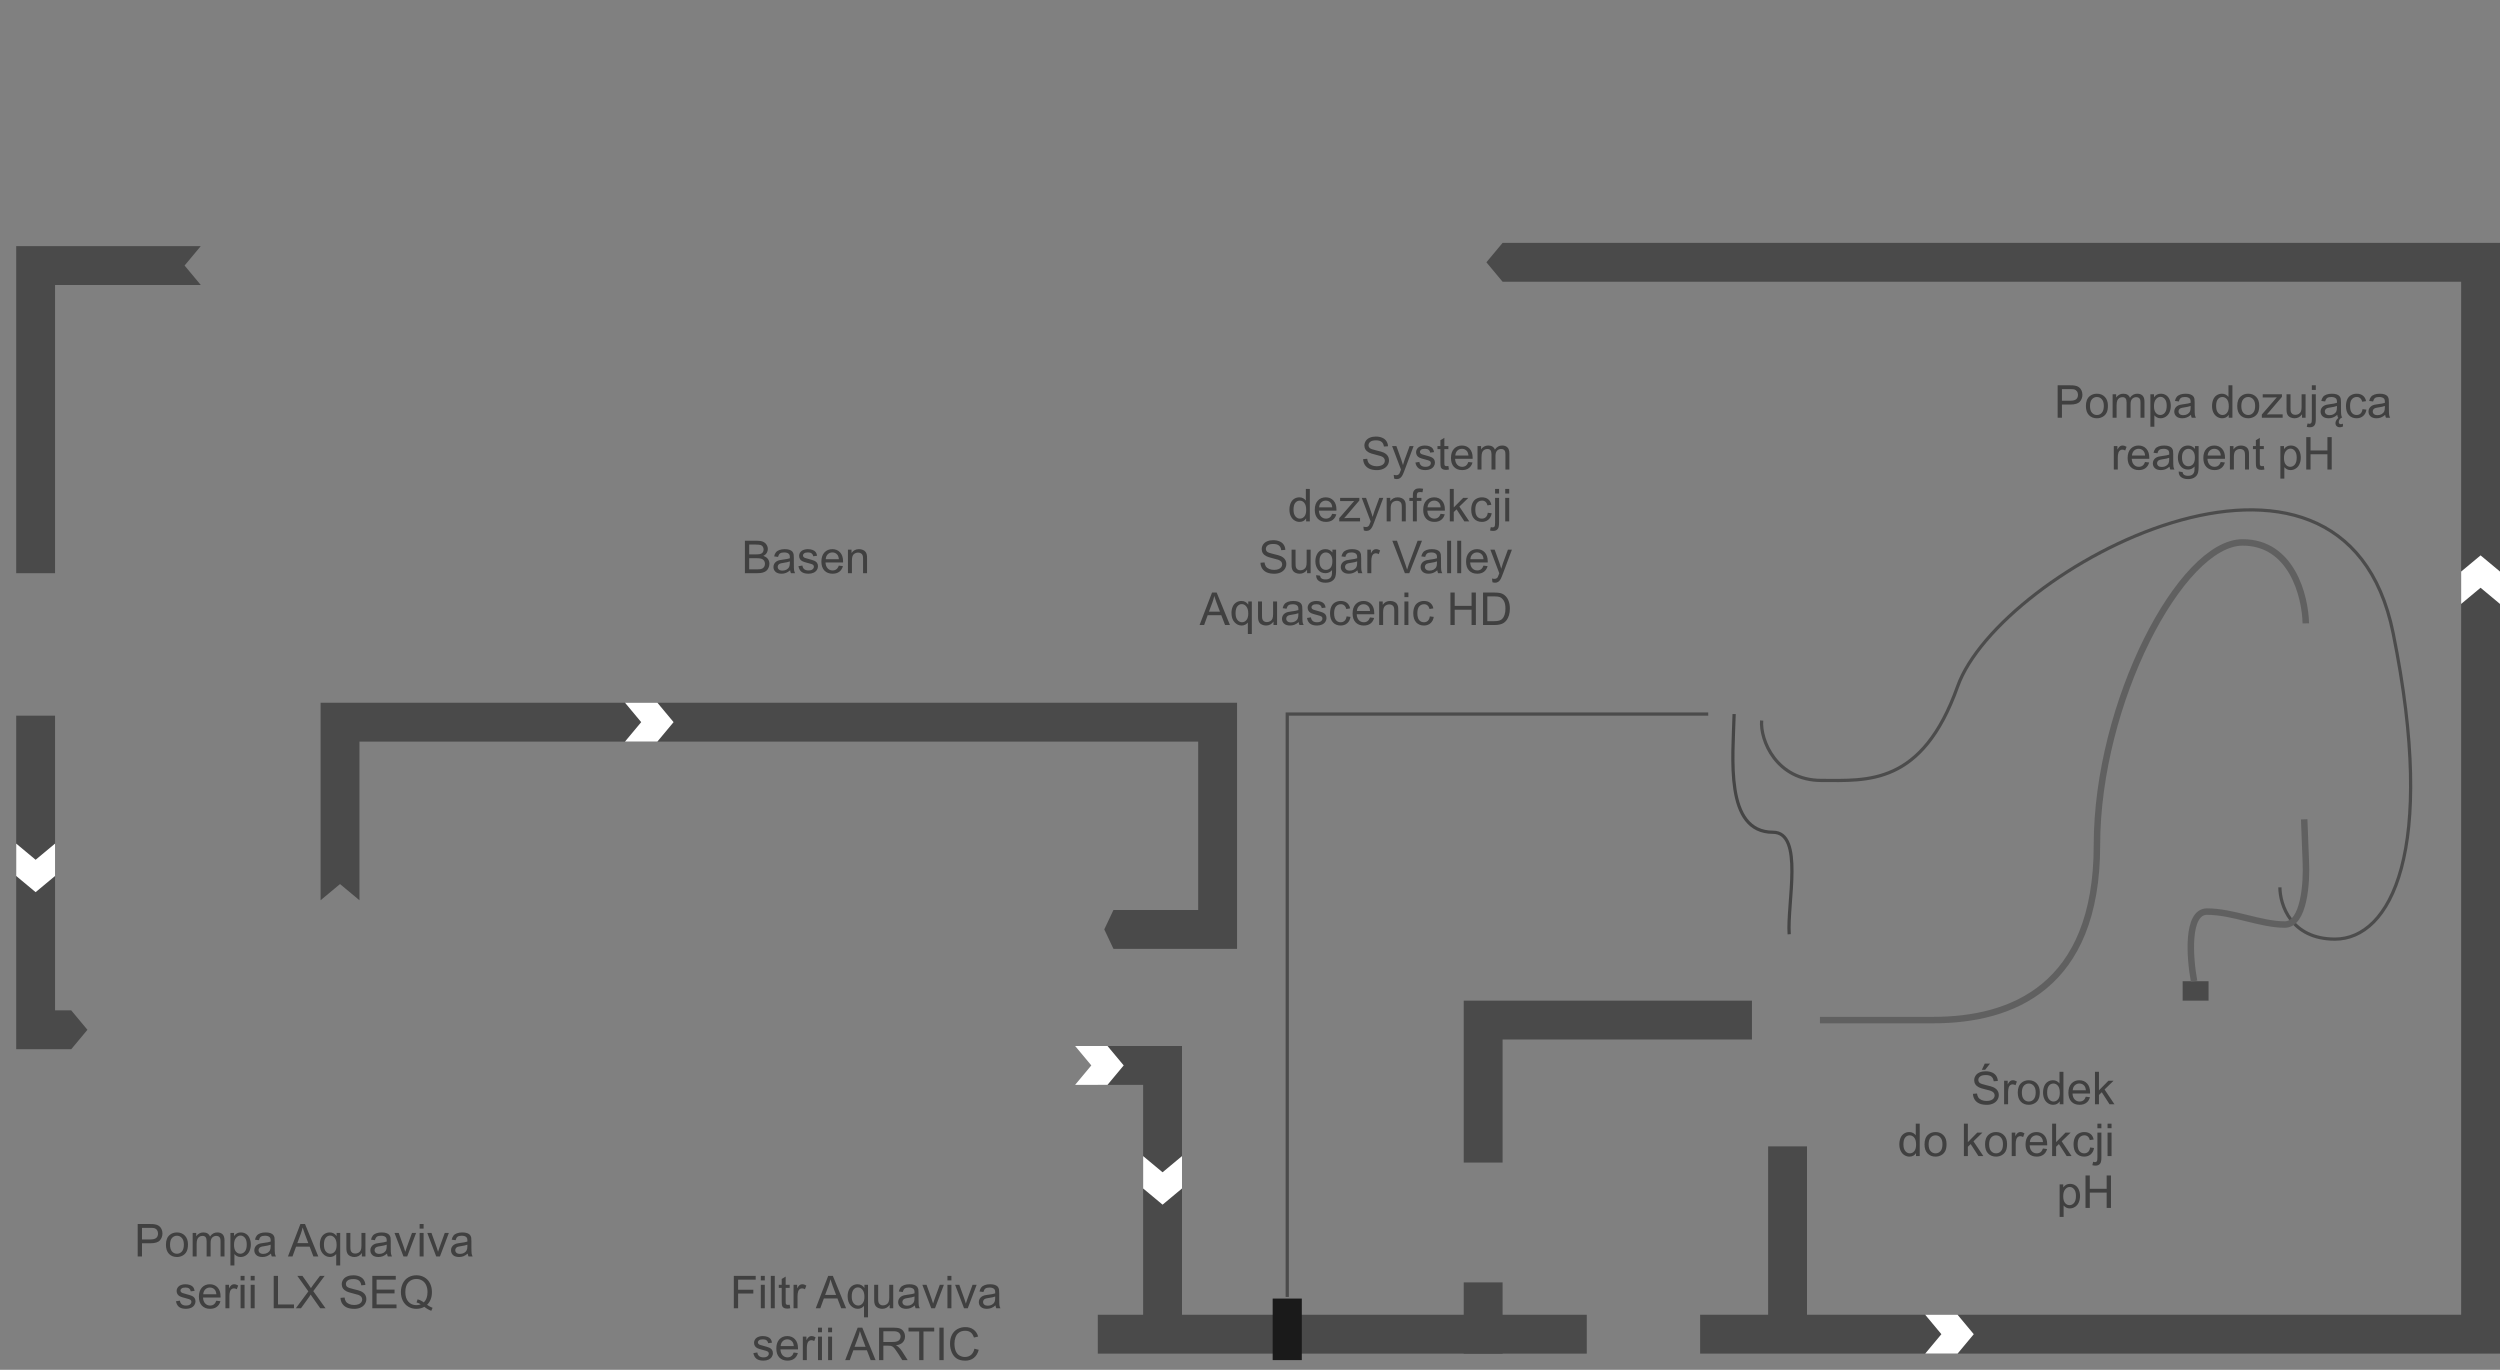 <svg width="772" height="423" viewBox="0 0 772 423" fill="none" xmlns="http://www.w3.org/2000/svg">
<rect x="0" y="0" width="772" height="423" fill="#808080" stroke="none"/>
<path fill-rule="evenodd" clip-rule="evenodd" d="M17 76H5L5 177H17V88H62L57 82L62 76H17ZM5 322V312L5 221H17V312H22L27 318L22 324H5V322Z" fill="#4A4A4A"/>
<path d="M464 418V396H452V418H464Z" fill="#4A4A4A"/>
<path fill-rule="evenodd" clip-rule="evenodd" d="M464 359V321H541V309H464H452V321V359H464Z" fill="#4A4A4A"/>
<path d="M546 354V407H558V354H546Z" fill="#4A4A4A"/>
<path fill-rule="evenodd" clip-rule="evenodd" d="M365 406V333H353V406H339V418H353H365H490V406H365Z" fill="#4A4A4A"/>
<path fill-rule="evenodd" clip-rule="evenodd" d="M760 87V406H525V418H760H772V406V87V75H760H464L459 81L464 87H760Z" fill="#4A4A4A"/>
<path fill-rule="evenodd" clip-rule="evenodd" d="M99 229V278L105 273L111 278V229H370V281H358H348H343.833L341 287L343.833 293H348H358H382V282V281V229V217H370H111H99V229ZM365 323H339V335H365V323Z" fill="#4A4A4A"/>
<path d="M682 303H674V309H682V303Z" fill="#4A4A4A"/>
<path d="M704.034 274C704.034 279.333 707.434 290 721.034 290C738.034 290 752.702 263.126 739 195.5C723.5 119 617.5 175.5 604.5 212C593.544 242.761 576.5 241 562.5 241C548.5 241 543.5 228.5 544 222.5" stroke="#4C4C4C"/>
<path d="M677.534 303C676.201 295.833 675.134 281.5 681.534 281.5C689.534 281.5 698.034 285.5 705.534 285.5C711.534 285.5 712.367 272.5 712.034 266L711.534 253M712.034 192.5C711.867 184.167 707.734 167.5 692.534 167.5C673.534 167.5 647.534 217 647.534 261C647.534 305 621.034 315 597.034 315H562" stroke="#606060" stroke-width="2"/>
<path d="M535.5 220.5C535.167 233.833 532.5 257 547.5 257C557.1 257 551.833 279 552.5 288.5" stroke="#454545"/>
<path d="M527.5 220.5H397.5V400.5" stroke="#4B4B4B"/>
<path d="M402 401H393V420H402V401Z" fill="#1A1A1A"/>
<path d="M193 217H203L208 223L203 229H193L198 223L193 217Z" fill="white"/>
<path d="M332 323H342L347 329L342 335H332L337 329L332 323Z" fill="white"/>
<path d="M17 260.5V270.5L11 275.5L5 270.5V260.5L11 265.5L17 260.5Z" fill="white"/>
<path d="M365 357V367L359 372L353 367V357L359 362L365 357Z" fill="white"/>
<path d="M760 186.5V176.5L766 171.5L772 176.5V186.5L766 181.5L760 186.5Z" fill="white"/>
<path d="M594.5 406H604.5L609.5 412L604.5 418H594.5L599.5 412L594.5 406Z" fill="white"/>
<path d="M230.025 177V166.979H233.785C234.551 166.979 235.164 167.081 235.624 167.286C236.089 167.487 236.451 167.799 236.711 168.223C236.975 168.642 237.107 169.082 237.107 169.542C237.107 169.97 236.991 170.374 236.759 170.752C236.526 171.13 236.175 171.436 235.706 171.668C236.312 171.846 236.777 172.149 237.101 172.577C237.429 173.006 237.593 173.511 237.593 174.095C237.593 174.564 237.493 175.002 237.292 175.407C237.096 175.808 236.852 176.118 236.561 176.337C236.269 176.556 235.902 176.722 235.46 176.836C235.022 176.945 234.485 177 233.847 177H230.025ZM231.352 171.189H233.519C234.106 171.189 234.528 171.151 234.783 171.073C235.12 170.973 235.373 170.807 235.542 170.574C235.715 170.342 235.802 170.05 235.802 169.699C235.802 169.367 235.722 169.075 235.562 168.824C235.403 168.569 235.175 168.396 234.879 168.305C234.583 168.209 234.075 168.161 233.354 168.161H231.352V171.189ZM231.352 175.817H233.847C234.275 175.817 234.576 175.801 234.749 175.77C235.054 175.715 235.31 175.624 235.515 175.496C235.72 175.368 235.888 175.184 236.021 174.942C236.153 174.696 236.219 174.414 236.219 174.095C236.219 173.721 236.123 173.397 235.932 173.124C235.74 172.846 235.474 172.652 235.132 172.543C234.795 172.429 234.307 172.372 233.669 172.372H231.352V175.817ZM243.998 176.104C243.542 176.492 243.103 176.765 242.679 176.925C242.259 177.084 241.808 177.164 241.325 177.164C240.528 177.164 239.915 176.97 239.486 176.583C239.058 176.191 238.844 175.692 238.844 175.086C238.844 174.73 238.924 174.407 239.083 174.115C239.247 173.819 239.459 173.582 239.719 173.404C239.983 173.227 240.279 173.092 240.607 173.001C240.849 172.937 241.214 172.876 241.701 172.816C242.695 172.698 243.426 172.557 243.896 172.393C243.9 172.224 243.902 172.117 243.902 172.071C243.902 171.57 243.786 171.217 243.554 171.012C243.239 170.734 242.772 170.595 242.152 170.595C241.574 170.595 241.145 170.697 240.867 170.902C240.594 171.103 240.391 171.461 240.259 171.976L239.056 171.812C239.165 171.297 239.345 170.882 239.596 170.567C239.846 170.248 240.209 170.005 240.683 169.836C241.157 169.663 241.706 169.576 242.33 169.576C242.95 169.576 243.453 169.649 243.841 169.795C244.228 169.941 244.513 170.125 244.695 170.349C244.878 170.567 245.005 170.845 245.078 171.183C245.119 171.392 245.14 171.771 245.14 172.317V173.958C245.14 175.102 245.165 175.826 245.215 176.132C245.27 176.433 245.374 176.722 245.529 177H244.244C244.117 176.745 244.035 176.446 243.998 176.104ZM243.896 173.356C243.449 173.539 242.779 173.694 241.886 173.821C241.38 173.894 241.022 173.976 240.812 174.067C240.603 174.159 240.441 174.293 240.327 174.471C240.213 174.644 240.156 174.838 240.156 175.052C240.156 175.38 240.279 175.653 240.525 175.872C240.776 176.091 241.141 176.2 241.619 176.2C242.093 176.2 242.515 176.098 242.884 175.893C243.253 175.683 243.524 175.398 243.697 175.038C243.829 174.76 243.896 174.35 243.896 173.808V173.356ZM246.562 174.833L247.778 174.642C247.847 175.129 248.036 175.503 248.346 175.763C248.66 176.022 249.098 176.152 249.658 176.152C250.223 176.152 250.643 176.038 250.916 175.811C251.189 175.578 251.326 175.307 251.326 174.997C251.326 174.719 251.205 174.5 250.964 174.341C250.795 174.231 250.376 174.092 249.706 173.924C248.804 173.696 248.177 173.5 247.826 173.336C247.48 173.167 247.215 172.937 247.033 172.646C246.855 172.349 246.767 172.023 246.767 171.668C246.767 171.344 246.84 171.046 246.985 170.772C247.136 170.494 247.339 170.264 247.594 170.082C247.785 169.941 248.045 169.822 248.373 169.727C248.706 169.626 249.061 169.576 249.439 169.576C250.009 169.576 250.508 169.658 250.937 169.822C251.369 169.986 251.688 170.21 251.894 170.492C252.099 170.77 252.24 171.144 252.317 171.613L251.114 171.777C251.06 171.404 250.9 171.112 250.636 170.902C250.376 170.693 250.007 170.588 249.528 170.588C248.963 170.588 248.56 170.681 248.318 170.868C248.077 171.055 247.956 171.274 247.956 171.524C247.956 171.684 248.006 171.827 248.106 171.955C248.207 172.087 248.364 172.197 248.578 172.283C248.701 172.329 249.063 172.434 249.665 172.598C250.535 172.83 251.142 173.021 251.483 173.172C251.83 173.318 252.101 173.532 252.297 173.814C252.493 174.097 252.591 174.448 252.591 174.867C252.591 175.277 252.47 175.665 252.229 176.029C251.992 176.389 251.647 176.67 251.196 176.87C250.745 177.066 250.235 177.164 249.665 177.164C248.722 177.164 248.002 176.968 247.505 176.576C247.013 176.184 246.698 175.603 246.562 174.833ZM259.023 174.662L260.295 174.819C260.094 175.562 259.723 176.139 259.181 176.549C258.638 176.959 257.946 177.164 257.103 177.164C256.041 177.164 255.198 176.838 254.573 176.187C253.953 175.53 253.644 174.612 253.644 173.432C253.644 172.21 253.958 171.262 254.587 170.588C255.216 169.913 256.032 169.576 257.034 169.576C258.005 169.576 258.798 169.907 259.413 170.567C260.028 171.228 260.336 172.158 260.336 173.356C260.336 173.429 260.334 173.539 260.329 173.685H254.915C254.961 174.482 255.186 175.093 255.592 175.517C255.997 175.94 256.503 176.152 257.109 176.152C257.561 176.152 257.946 176.034 258.265 175.797C258.584 175.56 258.837 175.182 259.023 174.662ZM254.983 172.673H259.037C258.982 172.062 258.827 171.604 258.572 171.299C258.18 170.825 257.672 170.588 257.048 170.588C256.483 170.588 256.007 170.777 255.619 171.155C255.236 171.534 255.024 172.039 254.983 172.673ZM261.847 177V169.74H262.954V170.772C263.487 169.975 264.257 169.576 265.265 169.576C265.702 169.576 266.103 169.656 266.468 169.815C266.837 169.97 267.113 170.175 267.295 170.431C267.477 170.686 267.605 170.989 267.678 171.34C267.723 171.568 267.746 171.966 267.746 172.536V177H266.516V172.584C266.516 172.083 266.468 171.709 266.372 171.463C266.276 171.212 266.105 171.014 265.859 170.868C265.618 170.718 265.333 170.643 265.005 170.643C264.481 170.643 264.027 170.809 263.645 171.142C263.266 171.474 263.077 172.105 263.077 173.035V177H261.847Z" fill="#404040"/>
<path d="M42.519 388V377.979H46.299C46.964 377.979 47.472 378.01 47.823 378.074C48.315 378.156 48.728 378.313 49.06 378.546C49.393 378.774 49.66 379.095 49.86 379.51C50.065 379.924 50.168 380.38 50.168 380.877C50.168 381.729 49.897 382.451 49.355 383.044C48.812 383.632 47.832 383.926 46.415 383.926H43.845V388H42.519ZM43.845 382.743H46.435C47.292 382.743 47.901 382.584 48.261 382.265C48.621 381.946 48.801 381.497 48.801 380.918C48.801 380.499 48.694 380.141 48.48 379.845C48.27 379.544 47.992 379.346 47.645 379.25C47.422 379.191 47.01 379.161 46.408 379.161H43.845V382.743ZM51.241 384.37C51.241 383.026 51.615 382.03 52.362 381.383C52.987 380.845 53.748 380.576 54.645 380.576C55.644 380.576 56.459 380.904 57.093 381.561C57.726 382.212 58.043 383.115 58.043 384.268C58.043 385.202 57.902 385.938 57.619 386.476C57.341 387.009 56.933 387.424 56.395 387.72C55.862 388.016 55.279 388.164 54.645 388.164C53.629 388.164 52.807 387.838 52.178 387.187C51.553 386.535 51.241 385.596 51.241 384.37ZM52.506 384.37C52.506 385.3 52.709 385.997 53.114 386.462C53.52 386.922 54.03 387.152 54.645 387.152C55.256 387.152 55.764 386.92 56.17 386.455C56.575 385.99 56.778 385.282 56.778 384.329C56.778 383.431 56.573 382.752 56.163 382.292C55.758 381.827 55.252 381.595 54.645 381.595C54.03 381.595 53.52 381.825 53.114 382.285C52.709 382.745 52.506 383.44 52.506 384.37ZM59.492 388V380.74H60.593V381.759C60.821 381.403 61.124 381.118 61.502 380.904C61.88 380.686 62.311 380.576 62.794 380.576C63.332 380.576 63.772 380.688 64.113 380.911C64.46 381.134 64.704 381.447 64.845 381.848C65.419 381 66.166 380.576 67.087 380.576C67.807 380.576 68.361 380.777 68.748 381.178C69.135 381.574 69.329 382.187 69.329 383.017V388H68.106V383.427C68.106 382.935 68.064 382.581 67.982 382.367C67.905 382.148 67.761 381.973 67.552 381.841C67.342 381.709 67.096 381.643 66.814 381.643C66.303 381.643 65.879 381.813 65.542 382.155C65.205 382.493 65.036 383.035 65.036 383.782V388H63.806V383.283C63.806 382.736 63.705 382.326 63.505 382.053C63.304 381.779 62.976 381.643 62.52 381.643C62.174 381.643 61.853 381.734 61.557 381.916C61.265 382.098 61.053 382.365 60.921 382.716C60.789 383.067 60.723 383.573 60.723 384.233V388H59.492ZM71.154 390.782V380.74H72.275V381.684C72.54 381.314 72.838 381.039 73.171 380.856C73.504 380.67 73.907 380.576 74.381 380.576C75.001 380.576 75.547 380.736 76.022 381.055C76.495 381.374 76.853 381.825 77.095 382.408C77.336 382.987 77.457 383.623 77.457 384.315C77.457 385.058 77.323 385.728 77.054 386.325C76.789 386.918 76.402 387.373 75.892 387.692C75.386 388.007 74.853 388.164 74.292 388.164C73.882 388.164 73.513 388.077 73.185 387.904C72.861 387.731 72.594 387.512 72.385 387.248V390.782H71.154ZM72.269 384.411C72.269 385.345 72.458 386.036 72.836 386.482C73.214 386.929 73.672 387.152 74.21 387.152C74.757 387.152 75.224 386.922 75.611 386.462C76.003 385.997 76.199 385.279 76.199 384.309C76.199 383.383 76.008 382.691 75.625 382.23C75.247 381.77 74.793 381.54 74.265 381.54C73.741 381.54 73.276 381.786 72.87 382.278C72.469 382.766 72.269 383.477 72.269 384.411ZM83.685 387.104C83.229 387.492 82.789 387.765 82.365 387.925C81.946 388.084 81.495 388.164 81.012 388.164C80.214 388.164 79.601 387.97 79.173 387.583C78.745 387.191 78.53 386.692 78.53 386.086C78.53 385.73 78.61 385.407 78.769 385.115C78.934 384.819 79.145 384.582 79.405 384.404C79.67 384.227 79.966 384.092 80.294 384.001C80.535 383.937 80.9 383.876 81.388 383.816C82.381 383.698 83.113 383.557 83.582 383.393C83.587 383.224 83.589 383.117 83.589 383.071C83.589 382.57 83.473 382.217 83.24 382.012C82.926 381.734 82.459 381.595 81.839 381.595C81.26 381.595 80.832 381.697 80.554 381.902C80.28 382.103 80.078 382.461 79.945 382.976L78.742 382.812C78.852 382.297 79.032 381.882 79.282 381.567C79.533 381.248 79.895 381.005 80.369 380.836C80.843 380.663 81.392 380.576 82.017 380.576C82.636 380.576 83.14 380.649 83.527 380.795C83.915 380.941 84.2 381.125 84.382 381.349C84.564 381.567 84.692 381.845 84.765 382.183C84.806 382.392 84.826 382.771 84.826 383.317V384.958C84.826 386.102 84.851 386.826 84.901 387.132C84.956 387.433 85.061 387.722 85.216 388H83.931C83.803 387.745 83.721 387.446 83.685 387.104ZM83.582 384.356C83.135 384.539 82.466 384.694 81.572 384.821C81.066 384.894 80.709 384.976 80.499 385.067C80.289 385.159 80.128 385.293 80.014 385.471C79.9 385.644 79.843 385.838 79.843 386.052C79.843 386.38 79.966 386.653 80.212 386.872C80.463 387.091 80.827 387.2 81.306 387.2C81.78 387.2 82.201 387.098 82.57 386.893C82.939 386.683 83.211 386.398 83.384 386.038C83.516 385.76 83.582 385.35 83.582 384.808V384.356ZM88.914 388L92.763 377.979H94.191L98.293 388H96.782L95.613 384.965H91.423L90.322 388H88.914ZM91.806 383.885H95.203L94.157 381.109C93.838 380.266 93.601 379.574 93.446 379.031C93.319 379.674 93.139 380.312 92.906 380.945L91.806 383.885ZM103.823 390.782V387.228C103.632 387.496 103.363 387.72 103.017 387.897C102.675 388.075 102.31 388.164 101.923 388.164C101.062 388.164 100.319 387.82 99.694 387.132C99.075 386.444 98.765 385.5 98.765 384.302C98.765 383.573 98.89 382.919 99.141 382.34C99.396 381.761 99.763 381.324 100.241 381.027C100.724 380.727 101.253 380.576 101.827 380.576C102.725 380.576 103.431 380.954 103.946 381.711V380.74H105.054V390.782H103.823ZM100.029 384.35C100.029 385.284 100.225 385.986 100.617 386.455C101.009 386.92 101.479 387.152 102.025 387.152C102.549 387.152 103.001 386.931 103.379 386.489C103.757 386.043 103.946 385.366 103.946 384.459C103.946 383.493 103.746 382.766 103.345 382.278C102.948 381.791 102.481 381.547 101.943 381.547C101.41 381.547 100.957 381.775 100.583 382.23C100.214 382.682 100.029 383.388 100.029 384.35ZM111.746 388V386.934C111.181 387.754 110.413 388.164 109.442 388.164C109.014 388.164 108.613 388.082 108.239 387.918C107.87 387.754 107.594 387.549 107.412 387.303C107.234 387.052 107.109 386.747 107.036 386.387C106.986 386.145 106.961 385.762 106.961 385.238V380.74H108.191V384.767C108.191 385.409 108.216 385.842 108.267 386.065C108.344 386.389 108.508 386.644 108.759 386.831C109.009 387.013 109.319 387.104 109.688 387.104C110.058 387.104 110.404 387.011 110.728 386.824C111.051 386.633 111.279 386.375 111.411 386.052C111.548 385.724 111.616 385.25 111.616 384.63V380.74H112.847V388H111.746ZM119.519 387.104C119.063 387.492 118.623 387.765 118.199 387.925C117.78 388.084 117.329 388.164 116.846 388.164C116.048 388.164 115.435 387.97 115.007 387.583C114.578 387.191 114.364 386.692 114.364 386.086C114.364 385.73 114.444 385.407 114.604 385.115C114.768 384.819 114.979 384.582 115.239 384.404C115.504 384.227 115.8 384.092 116.128 384.001C116.369 383.937 116.734 383.876 117.222 383.816C118.215 383.698 118.947 383.557 119.416 383.393C119.421 383.224 119.423 383.117 119.423 383.071C119.423 382.57 119.307 382.217 119.074 382.012C118.76 381.734 118.293 381.595 117.673 381.595C117.094 381.595 116.666 381.697 116.388 381.902C116.114 382.103 115.911 382.461 115.779 382.976L114.576 382.812C114.686 382.297 114.866 381.882 115.116 381.567C115.367 381.248 115.729 381.005 116.203 380.836C116.677 380.663 117.226 380.576 117.851 380.576C118.47 380.576 118.974 380.649 119.361 380.795C119.749 380.941 120.034 381.125 120.216 381.349C120.398 381.567 120.526 381.845 120.599 382.183C120.64 382.392 120.66 382.771 120.66 383.317V384.958C120.66 386.102 120.685 386.826 120.735 387.132C120.79 387.433 120.895 387.722 121.05 388H119.765C119.637 387.745 119.555 387.446 119.519 387.104ZM119.416 384.356C118.969 384.539 118.299 384.694 117.406 384.821C116.9 384.894 116.543 384.976 116.333 385.067C116.123 385.159 115.962 385.293 115.848 385.471C115.734 385.644 115.677 385.838 115.677 386.052C115.677 386.38 115.8 386.653 116.046 386.872C116.297 387.091 116.661 387.2 117.14 387.2C117.614 387.2 118.035 387.098 118.404 386.893C118.773 386.683 119.045 386.398 119.218 386.038C119.35 385.76 119.416 385.35 119.416 384.808V384.356ZM124.591 388L121.829 380.74H123.128L124.687 385.088C124.855 385.557 125.01 386.045 125.151 386.551C125.261 386.168 125.413 385.708 125.609 385.17L127.223 380.74H128.487L125.739 388H124.591ZM129.581 379.394V377.979H130.812V379.394H129.581ZM129.581 388V380.74H130.812V388H129.581ZM134.708 388L131.946 380.74H133.245L134.804 385.088C134.972 385.557 135.127 386.045 135.269 386.551C135.378 386.168 135.531 385.708 135.727 385.17L137.34 380.74H138.604L135.856 388H134.708ZM144.429 387.104C143.973 387.492 143.533 387.765 143.109 387.925C142.69 388.084 142.239 388.164 141.756 388.164C140.958 388.164 140.345 387.97 139.917 387.583C139.489 387.191 139.274 386.692 139.274 386.086C139.274 385.73 139.354 385.407 139.514 385.115C139.678 384.819 139.89 384.582 140.149 384.404C140.414 384.227 140.71 384.092 141.038 384.001C141.28 383.937 141.644 383.876 142.132 383.816C143.125 383.698 143.857 383.557 144.326 383.393C144.331 383.224 144.333 383.117 144.333 383.071C144.333 382.57 144.217 382.217 143.984 382.012C143.67 381.734 143.203 381.595 142.583 381.595C142.004 381.595 141.576 381.697 141.298 381.902C141.024 382.103 140.822 382.461 140.689 382.976L139.486 382.812C139.596 382.297 139.776 381.882 140.026 381.567C140.277 381.248 140.639 381.005 141.113 380.836C141.587 380.663 142.136 380.576 142.761 380.576C143.381 380.576 143.884 380.649 144.271 380.795C144.659 380.941 144.944 381.125 145.126 381.349C145.308 381.567 145.436 381.845 145.509 382.183C145.55 382.392 145.57 382.771 145.57 383.317V384.958C145.57 386.102 145.595 386.826 145.646 387.132C145.7 387.433 145.805 387.722 145.96 388H144.675C144.547 387.745 144.465 387.446 144.429 387.104ZM144.326 384.356C143.88 384.539 143.21 384.694 142.316 384.821C141.811 384.894 141.453 384.976 141.243 385.067C141.034 385.159 140.872 385.293 140.758 385.471C140.644 385.644 140.587 385.838 140.587 386.052C140.587 386.38 140.71 386.653 140.956 386.872C141.207 387.091 141.571 387.2 142.05 387.2C142.524 387.2 142.945 387.098 143.314 386.893C143.684 386.683 143.955 386.398 144.128 386.038C144.26 385.76 144.326 385.35 144.326 384.808V384.356ZM54.338 401.833L55.555 401.642C55.623 402.129 55.812 402.503 56.122 402.763C56.437 403.022 56.874 403.152 57.435 403.152C58 403.152 58.419 403.038 58.692 402.811C58.966 402.578 59.102 402.307 59.102 401.997C59.102 401.719 58.982 401.5 58.74 401.341C58.572 401.231 58.152 401.092 57.482 400.924C56.58 400.696 55.953 400.5 55.602 400.336C55.256 400.167 54.992 399.937 54.81 399.646C54.632 399.349 54.543 399.023 54.543 398.668C54.543 398.344 54.616 398.046 54.762 397.772C54.912 397.494 55.115 397.264 55.37 397.082C55.562 396.941 55.821 396.822 56.149 396.727C56.482 396.626 56.838 396.576 57.216 396.576C57.785 396.576 58.285 396.658 58.713 396.822C59.146 396.986 59.465 397.21 59.67 397.492C59.875 397.77 60.016 398.144 60.094 398.613L58.891 398.777C58.836 398.404 58.676 398.112 58.412 397.902C58.152 397.693 57.783 397.588 57.305 397.588C56.74 397.588 56.336 397.681 56.095 397.868C55.853 398.055 55.732 398.274 55.732 398.524C55.732 398.684 55.783 398.827 55.883 398.955C55.983 399.087 56.14 399.197 56.355 399.283C56.477 399.329 56.84 399.434 57.441 399.598C58.312 399.83 58.918 400.021 59.26 400.172C59.606 400.318 59.877 400.532 60.073 400.814C60.269 401.097 60.367 401.448 60.367 401.867C60.367 402.277 60.246 402.665 60.005 403.029C59.768 403.389 59.424 403.67 58.973 403.87C58.522 404.066 58.011 404.164 57.441 404.164C56.498 404.164 55.778 403.968 55.281 403.576C54.789 403.184 54.475 402.603 54.338 401.833ZM66.8 401.662L68.071 401.819C67.871 402.562 67.499 403.139 66.957 403.549C66.415 403.959 65.722 404.164 64.879 404.164C63.817 404.164 62.974 403.838 62.35 403.187C61.73 402.53 61.42 401.612 61.42 400.432C61.42 399.21 61.734 398.262 62.363 397.588C62.992 396.913 63.808 396.576 64.811 396.576C65.781 396.576 66.574 396.907 67.189 397.567C67.805 398.228 68.112 399.158 68.112 400.356C68.112 400.429 68.11 400.539 68.106 400.685H62.691C62.737 401.482 62.963 402.093 63.368 402.517C63.774 402.94 64.28 403.152 64.886 403.152C65.337 403.152 65.722 403.034 66.041 402.797C66.36 402.56 66.613 402.182 66.8 401.662ZM62.76 399.673H66.814C66.759 399.062 66.604 398.604 66.349 398.299C65.957 397.825 65.449 397.588 64.824 397.588C64.259 397.588 63.783 397.777 63.395 398.155C63.013 398.534 62.801 399.039 62.76 399.673ZM69.609 404V396.74H70.717V397.841C70.999 397.326 71.259 396.986 71.496 396.822C71.738 396.658 72.002 396.576 72.289 396.576C72.704 396.576 73.125 396.708 73.554 396.973L73.13 398.114C72.829 397.937 72.528 397.848 72.228 397.848C71.959 397.848 71.717 397.93 71.503 398.094C71.289 398.253 71.136 398.477 71.045 398.764C70.908 399.201 70.84 399.68 70.84 400.199V404H69.609ZM74.292 395.394V393.979H75.522V395.394H74.292ZM74.292 404V396.74H75.522V404H74.292ZM77.409 395.394V393.979H78.64V395.394H77.409ZM77.409 404V396.74H78.64V404H77.409ZM84.519 404V393.979H85.845V402.817H90.78V404H84.519ZM91.348 404L95.224 398.777L91.806 393.979H93.385L95.203 396.549C95.581 397.082 95.85 397.492 96.01 397.779C96.233 397.415 96.497 397.034 96.803 396.638L98.819 393.979H100.262L96.741 398.702L100.535 404H98.894L96.372 400.425C96.231 400.22 96.085 399.996 95.935 399.755C95.711 400.119 95.552 400.37 95.456 400.507L92.94 404H91.348ZM105.149 400.78L106.4 400.671C106.46 401.172 106.596 401.585 106.811 401.908C107.029 402.227 107.367 402.487 107.822 402.688C108.278 402.883 108.791 402.981 109.36 402.981C109.866 402.981 110.313 402.906 110.7 402.756C111.088 402.605 111.375 402.4 111.562 402.141C111.753 401.876 111.849 401.589 111.849 401.279C111.849 400.965 111.757 400.691 111.575 400.459C111.393 400.222 111.092 400.024 110.673 399.864C110.404 399.759 109.809 399.598 108.889 399.379C107.968 399.156 107.323 398.946 106.954 398.75C106.476 398.499 106.118 398.189 105.881 397.82C105.648 397.447 105.532 397.03 105.532 396.569C105.532 396.063 105.676 395.592 105.963 395.154C106.25 394.712 106.669 394.377 107.221 394.149C107.772 393.922 108.385 393.808 109.06 393.808C109.802 393.808 110.456 393.928 111.021 394.17C111.591 394.407 112.029 394.758 112.334 395.223C112.639 395.688 112.803 396.214 112.826 396.802L111.555 396.897C111.486 396.264 111.254 395.785 110.857 395.462C110.465 395.138 109.884 394.977 109.114 394.977C108.312 394.977 107.727 395.125 107.357 395.421C106.993 395.713 106.811 396.066 106.811 396.48C106.811 396.84 106.94 397.137 107.2 397.369C107.455 397.602 108.121 397.841 109.196 398.087C110.276 398.328 111.017 398.54 111.418 398.723C112.001 398.992 112.432 399.333 112.71 399.748C112.988 400.158 113.127 400.632 113.127 401.17C113.127 401.703 112.974 402.207 112.669 402.681C112.364 403.15 111.924 403.517 111.35 403.781C110.78 404.041 110.137 404.171 109.422 404.171C108.515 404.171 107.754 404.039 107.139 403.774C106.528 403.51 106.047 403.114 105.696 402.585C105.35 402.052 105.168 401.45 105.149 400.78ZM114.966 404V393.979H122.212V395.161H116.292V398.23H121.836V399.406H116.292V402.817H122.444V404H114.966ZM131.871 402.927C132.486 403.351 133.054 403.66 133.573 403.856L133.184 404.779C132.464 404.52 131.746 404.109 131.03 403.549C130.287 403.964 129.467 404.171 128.569 404.171C127.662 404.171 126.84 403.952 126.102 403.515C125.363 403.077 124.794 402.462 124.393 401.669C123.996 400.876 123.798 399.983 123.798 398.989C123.798 398 123.998 397.1 124.399 396.289C124.8 395.478 125.37 394.86 126.108 394.437C126.851 394.013 127.681 393.801 128.597 393.801C129.522 393.801 130.356 394.022 131.099 394.464C131.841 394.901 132.407 395.517 132.794 396.31C133.186 397.098 133.382 397.989 133.382 398.982C133.382 399.807 133.257 400.55 133.006 401.211C132.755 401.867 132.377 402.439 131.871 402.927ZM128.952 401.231C129.718 401.446 130.349 401.765 130.846 402.188C131.625 401.478 132.015 400.409 132.015 398.982C132.015 398.171 131.876 397.463 131.598 396.856C131.324 396.25 130.921 395.781 130.388 395.448C129.859 395.111 129.264 394.942 128.604 394.942C127.615 394.942 126.794 395.282 126.143 395.961C125.491 396.635 125.165 397.645 125.165 398.989C125.165 400.293 125.486 401.293 126.129 401.99C126.776 402.688 127.601 403.036 128.604 403.036C129.077 403.036 129.524 402.947 129.943 402.77C129.529 402.501 129.091 402.309 128.631 402.195L128.952 401.231Z" fill="#404040"/>
<path d="M226.601 404V393.979H233.361V395.161H227.927V398.265H232.63V399.447H227.927V404H226.601ZM234.94 395.394V393.979H236.171V395.394H234.94ZM234.94 404V396.74H236.171V404H234.94ZM238.023 404V393.979H239.254V404H238.023ZM243.854 402.899L244.032 403.986C243.686 404.059 243.376 404.096 243.103 404.096C242.656 404.096 242.31 404.025 242.063 403.884C241.817 403.743 241.644 403.558 241.544 403.33C241.444 403.098 241.394 402.612 241.394 401.874V397.697H240.491V396.74H241.394V394.942L242.617 394.204V396.74H243.854V397.697H242.617V401.942C242.617 402.293 242.638 402.519 242.679 402.619C242.724 402.719 242.795 402.799 242.891 402.858C242.991 402.918 243.132 402.947 243.314 402.947C243.451 402.947 243.631 402.931 243.854 402.899ZM245.051 404V396.74H246.158V397.841C246.441 397.326 246.701 396.986 246.938 396.822C247.179 396.658 247.443 396.576 247.73 396.576C248.145 396.576 248.567 396.708 248.995 396.973L248.571 398.114C248.271 397.937 247.97 397.848 247.669 397.848C247.4 397.848 247.159 397.93 246.944 398.094C246.73 398.253 246.577 398.477 246.486 398.764C246.35 399.201 246.281 399.68 246.281 400.199V404H245.051ZM251.9 404L255.749 393.979H257.178L261.279 404H259.769L258.6 400.965H254.409L253.309 404H251.9ZM254.792 399.885H258.189L257.144 397.109C256.825 396.266 256.588 395.574 256.433 395.031C256.305 395.674 256.125 396.312 255.893 396.945L254.792 399.885ZM266.81 406.782V403.228C266.618 403.496 266.349 403.72 266.003 403.897C265.661 404.075 265.297 404.164 264.909 404.164C264.048 404.164 263.305 403.82 262.681 403.132C262.061 402.444 261.751 401.5 261.751 400.302C261.751 399.573 261.876 398.919 262.127 398.34C262.382 397.761 262.749 397.324 263.228 397.027C263.711 396.727 264.239 396.576 264.813 396.576C265.711 396.576 266.418 396.954 266.933 397.711V396.74H268.04V406.782H266.81ZM263.016 400.35C263.016 401.284 263.212 401.986 263.604 402.455C263.995 402.92 264.465 403.152 265.012 403.152C265.536 403.152 265.987 402.931 266.365 402.489C266.743 402.043 266.933 401.366 266.933 400.459C266.933 399.493 266.732 398.766 266.331 398.278C265.935 397.791 265.467 397.547 264.93 397.547C264.396 397.547 263.943 397.775 263.569 398.23C263.2 398.682 263.016 399.388 263.016 400.35ZM274.732 404V402.934C274.167 403.754 273.399 404.164 272.429 404.164C272 404.164 271.599 404.082 271.226 403.918C270.856 403.754 270.581 403.549 270.398 403.303C270.221 403.052 270.095 402.747 270.022 402.387C269.972 402.145 269.947 401.762 269.947 401.238V396.74H271.178V400.767C271.178 401.409 271.203 401.842 271.253 402.065C271.33 402.389 271.494 402.644 271.745 402.831C271.996 403.013 272.306 403.104 272.675 403.104C273.044 403.104 273.39 403.011 273.714 402.824C274.037 402.633 274.265 402.375 274.397 402.052C274.534 401.724 274.603 401.25 274.603 400.63V396.74H275.833V404H274.732ZM282.505 403.104C282.049 403.492 281.609 403.765 281.186 403.925C280.766 404.084 280.315 404.164 279.832 404.164C279.035 404.164 278.422 403.97 277.993 403.583C277.565 403.191 277.351 402.692 277.351 402.086C277.351 401.73 277.43 401.407 277.59 401.115C277.754 400.819 277.966 400.582 278.226 400.404C278.49 400.227 278.786 400.092 279.114 400.001C279.356 399.937 279.72 399.876 280.208 399.816C281.201 399.698 281.933 399.557 282.402 399.393C282.407 399.224 282.409 399.117 282.409 399.071C282.409 398.57 282.293 398.217 282.061 398.012C281.746 397.734 281.279 397.595 280.659 397.595C280.08 397.595 279.652 397.697 279.374 397.902C279.101 398.103 278.898 398.461 278.766 398.976L277.562 398.812C277.672 398.297 277.852 397.882 278.103 397.567C278.353 397.248 278.715 397.005 279.189 396.836C279.663 396.663 280.213 396.576 280.837 396.576C281.457 396.576 281.96 396.649 282.348 396.795C282.735 396.941 283.02 397.125 283.202 397.349C283.384 397.567 283.512 397.845 283.585 398.183C283.626 398.392 283.646 398.771 283.646 399.317V400.958C283.646 402.102 283.672 402.826 283.722 403.132C283.776 403.433 283.881 403.722 284.036 404H282.751C282.623 403.745 282.541 403.446 282.505 403.104ZM282.402 400.356C281.956 400.539 281.286 400.694 280.393 400.821C279.887 400.894 279.529 400.976 279.319 401.067C279.11 401.159 278.948 401.293 278.834 401.471C278.72 401.644 278.663 401.838 278.663 402.052C278.663 402.38 278.786 402.653 279.032 402.872C279.283 403.091 279.647 403.2 280.126 403.2C280.6 403.2 281.021 403.098 281.391 402.893C281.76 402.683 282.031 402.398 282.204 402.038C282.336 401.76 282.402 401.35 282.402 400.808V400.356ZM287.577 404L284.815 396.74H286.114L287.673 401.088C287.841 401.557 287.996 402.045 288.138 402.551C288.247 402.168 288.4 401.708 288.596 401.17L290.209 396.74H291.474L288.726 404H287.577ZM292.567 395.394V393.979H293.798V395.394H292.567ZM292.567 404V396.74H293.798V404H292.567ZM297.694 404L294.933 396.74H296.231L297.79 401.088C297.959 401.557 298.114 402.045 298.255 402.551C298.364 402.168 298.517 401.708 298.713 401.17L300.326 396.74H301.591L298.843 404H297.694ZM307.415 403.104C306.959 403.492 306.52 403.765 306.096 403.925C305.676 404.084 305.225 404.164 304.742 404.164C303.945 404.164 303.332 403.97 302.903 403.583C302.475 403.191 302.261 402.692 302.261 402.086C302.261 401.73 302.34 401.407 302.5 401.115C302.664 400.819 302.876 400.582 303.136 400.404C303.4 400.227 303.696 400.092 304.024 400.001C304.266 399.937 304.631 399.876 305.118 399.816C306.112 399.698 306.843 399.557 307.312 399.393C307.317 399.224 307.319 399.117 307.319 399.071C307.319 398.57 307.203 398.217 306.971 398.012C306.656 397.734 306.189 397.595 305.569 397.595C304.991 397.595 304.562 397.697 304.284 397.902C304.011 398.103 303.808 398.461 303.676 398.976L302.473 398.812C302.582 398.297 302.762 397.882 303.013 397.567C303.263 397.248 303.626 397.005 304.1 396.836C304.574 396.663 305.123 396.576 305.747 396.576C306.367 396.576 306.87 396.649 307.258 396.795C307.645 396.941 307.93 397.125 308.112 397.349C308.295 397.567 308.422 397.845 308.495 398.183C308.536 398.392 308.557 398.771 308.557 399.317V400.958C308.557 402.102 308.582 402.826 308.632 403.132C308.687 403.433 308.791 403.722 308.946 404H307.661C307.534 403.745 307.451 403.446 307.415 403.104ZM307.312 400.356C306.866 400.539 306.196 400.694 305.303 400.821C304.797 400.894 304.439 400.976 304.229 401.067C304.02 401.159 303.858 401.293 303.744 401.471C303.63 401.644 303.573 401.838 303.573 402.052C303.573 402.38 303.696 402.653 303.942 402.872C304.193 403.091 304.558 403.2 305.036 403.2C305.51 403.2 305.932 403.098 306.301 402.893C306.67 402.683 306.941 402.398 307.114 402.038C307.246 401.76 307.312 401.35 307.312 400.808V400.356ZM232.644 417.833L233.86 417.642C233.929 418.129 234.118 418.503 234.428 418.763C234.742 419.022 235.18 419.152 235.74 419.152C236.305 419.152 236.725 419.038 236.998 418.811C237.271 418.578 237.408 418.307 237.408 417.997C237.408 417.719 237.287 417.5 237.046 417.341C236.877 417.231 236.458 417.092 235.788 416.924C234.886 416.696 234.259 416.5 233.908 416.336C233.562 416.167 233.298 415.937 233.115 415.646C232.938 415.349 232.849 415.023 232.849 414.668C232.849 414.344 232.922 414.046 233.067 413.772C233.218 413.494 233.421 413.264 233.676 413.082C233.867 412.941 234.127 412.822 234.455 412.727C234.788 412.626 235.143 412.576 235.521 412.576C236.091 412.576 236.59 412.658 237.019 412.822C237.451 412.986 237.771 413.21 237.976 413.492C238.181 413.77 238.322 414.144 238.399 414.613L237.196 414.777C237.142 414.404 236.982 414.112 236.718 413.902C236.458 413.693 236.089 413.588 235.61 413.588C235.045 413.588 234.642 413.681 234.4 413.868C234.159 414.055 234.038 414.274 234.038 414.524C234.038 414.684 234.088 414.827 234.188 414.955C234.289 415.087 234.446 415.197 234.66 415.283C234.783 415.329 235.146 415.434 235.747 415.598C236.618 415.83 237.224 416.021 237.565 416.172C237.912 416.318 238.183 416.532 238.379 416.814C238.575 417.097 238.673 417.448 238.673 417.867C238.673 418.277 238.552 418.665 238.311 419.029C238.074 419.389 237.729 419.67 237.278 419.87C236.827 420.066 236.317 420.164 235.747 420.164C234.804 420.164 234.084 419.968 233.587 419.576C233.095 419.184 232.78 418.603 232.644 417.833ZM245.105 417.662L246.377 417.819C246.176 418.562 245.805 419.139 245.263 419.549C244.72 419.959 244.028 420.164 243.185 420.164C242.123 420.164 241.28 419.838 240.655 419.187C240.035 418.53 239.726 417.612 239.726 416.432C239.726 415.21 240.04 414.262 240.669 413.588C241.298 412.913 242.114 412.576 243.116 412.576C244.087 412.576 244.88 412.907 245.495 413.567C246.11 414.228 246.418 415.158 246.418 416.356C246.418 416.429 246.416 416.539 246.411 416.685H240.997C241.043 417.482 241.268 418.093 241.674 418.517C242.079 418.94 242.585 419.152 243.191 419.152C243.643 419.152 244.028 419.034 244.347 418.797C244.666 418.56 244.919 418.182 245.105 417.662ZM241.065 415.673H245.119C245.064 415.062 244.91 414.604 244.654 414.299C244.262 413.825 243.754 413.588 243.13 413.588C242.565 413.588 242.089 413.777 241.701 414.155C241.318 414.534 241.106 415.039 241.065 415.673ZM247.915 420V412.74H249.022V413.841C249.305 413.326 249.565 412.986 249.802 412.822C250.043 412.658 250.308 412.576 250.595 412.576C251.009 412.576 251.431 412.708 251.859 412.973L251.436 414.114C251.135 413.937 250.834 413.848 250.533 413.848C250.264 413.848 250.023 413.93 249.809 414.094C249.594 414.253 249.442 414.477 249.351 414.764C249.214 415.201 249.146 415.68 249.146 416.199V420H247.915ZM252.598 411.394V409.979H253.828V411.394H252.598ZM252.598 420V412.74H253.828V420H252.598ZM255.715 411.394V409.979H256.945V411.394H255.715ZM255.715 420V412.74H256.945V420H255.715ZM260.999 420L264.848 409.979H266.276L270.378 420H268.867L267.698 416.965H263.508L262.407 420H260.999ZM263.891 415.885H267.288L266.242 413.109C265.923 412.266 265.686 411.574 265.531 411.031C265.404 411.674 265.224 412.312 264.991 412.945L263.891 415.885ZM271.458 420V409.979H275.901C276.795 409.979 277.474 410.07 277.938 410.252C278.403 410.43 278.775 410.746 279.053 411.202C279.331 411.658 279.47 412.161 279.47 412.713C279.47 413.424 279.24 414.023 278.779 414.511C278.319 414.998 277.608 415.308 276.646 415.44C276.997 415.609 277.264 415.775 277.446 415.939C277.834 416.295 278.201 416.739 278.547 417.272L280.29 420H278.622L277.296 417.915C276.909 417.313 276.59 416.853 276.339 416.534C276.088 416.215 275.863 415.992 275.662 415.864C275.466 415.737 275.266 415.648 275.061 415.598C274.91 415.566 274.664 415.55 274.322 415.55H272.784V420H271.458ZM272.784 414.401H275.635C276.241 414.401 276.715 414.34 277.057 414.217C277.398 414.089 277.658 413.889 277.836 413.615C278.014 413.337 278.103 413.036 278.103 412.713C278.103 412.239 277.929 411.849 277.583 411.544C277.241 411.239 276.699 411.086 275.956 411.086H272.784V414.401ZM283.845 420V411.161H280.543V409.979H288.486V411.161H285.171V420H283.845ZM290.079 420V409.979H291.405V420H290.079ZM300.9 416.486L302.227 416.821C301.949 417.91 301.447 418.742 300.723 419.316C300.003 419.886 299.121 420.171 298.077 420.171C296.997 420.171 296.118 419.952 295.438 419.515C294.764 419.073 294.249 418.435 293.894 417.601C293.543 416.767 293.367 415.871 293.367 414.914C293.367 413.87 293.565 412.961 293.962 412.187C294.363 411.407 294.93 410.817 295.664 410.416C296.402 410.01 297.214 409.808 298.098 409.808C299.1 409.808 299.943 410.063 300.627 410.573C301.311 411.084 301.787 411.801 302.056 412.727L300.75 413.034C300.518 412.305 300.18 411.774 299.738 411.441C299.296 411.109 298.74 410.942 298.07 410.942C297.3 410.942 296.655 411.127 296.136 411.496C295.621 411.865 295.258 412.362 295.049 412.986C294.839 413.606 294.734 414.246 294.734 414.907C294.734 415.759 294.857 416.505 295.104 417.143C295.354 417.776 295.742 418.25 296.266 418.564C296.79 418.879 297.357 419.036 297.968 419.036C298.711 419.036 299.34 418.822 299.854 418.394C300.369 417.965 300.718 417.329 300.9 416.486Z" fill="#404040"/>
<path d="M420.939 141.78L422.19 141.671C422.25 142.172 422.386 142.585 422.601 142.908C422.819 143.227 423.157 143.487 423.612 143.688C424.068 143.883 424.581 143.981 425.15 143.981C425.656 143.981 426.103 143.906 426.49 143.756C426.878 143.605 427.165 143.4 427.352 143.141C427.543 142.876 427.639 142.589 427.639 142.279C427.639 141.965 427.548 141.691 427.365 141.459C427.183 141.222 426.882 141.024 426.463 140.864C426.194 140.759 425.599 140.598 424.679 140.379C423.758 140.156 423.113 139.946 422.744 139.75C422.266 139.499 421.908 139.189 421.671 138.82C421.438 138.447 421.322 138.03 421.322 137.569C421.322 137.063 421.466 136.592 421.753 136.154C422.04 135.712 422.459 135.377 423.011 135.149C423.562 134.922 424.175 134.808 424.85 134.808C425.592 134.808 426.246 134.928 426.812 135.17C427.381 135.407 427.819 135.758 428.124 136.223C428.429 136.688 428.593 137.214 428.616 137.802L427.345 137.897C427.276 137.264 427.044 136.785 426.647 136.462C426.256 136.138 425.674 135.977 424.904 135.977C424.102 135.977 423.517 136.125 423.147 136.421C422.783 136.713 422.601 137.066 422.601 137.48C422.601 137.84 422.73 138.137 422.99 138.369C423.245 138.602 423.911 138.841 424.986 139.087C426.066 139.328 426.807 139.54 427.208 139.723C427.791 139.992 428.222 140.333 428.5 140.748C428.778 141.158 428.917 141.632 428.917 142.17C428.917 142.703 428.764 143.207 428.459 143.681C428.154 144.15 427.714 144.517 427.14 144.781C426.57 145.041 425.927 145.171 425.212 145.171C424.305 145.171 423.544 145.039 422.929 144.774C422.318 144.51 421.837 144.114 421.486 143.585C421.14 143.052 420.958 142.45 420.939 141.78ZM430.517 147.796L430.38 146.641C430.649 146.714 430.883 146.75 431.084 146.75C431.357 146.75 431.576 146.704 431.74 146.613C431.904 146.522 432.039 146.395 432.144 146.23C432.221 146.107 432.346 145.802 432.52 145.314C432.542 145.246 432.579 145.146 432.629 145.014L429.874 137.74H431.2L432.711 141.944C432.907 142.478 433.082 143.038 433.237 143.626C433.379 143.061 433.547 142.509 433.743 141.972L435.295 137.74H436.525L433.764 145.123C433.467 145.921 433.237 146.47 433.073 146.771C432.854 147.176 432.604 147.472 432.321 147.659C432.039 147.851 431.701 147.946 431.31 147.946C431.073 147.946 430.808 147.896 430.517 147.796ZM437.079 142.833L438.296 142.642C438.364 143.129 438.553 143.503 438.863 143.763C439.178 144.022 439.615 144.152 440.176 144.152C440.741 144.152 441.16 144.038 441.434 143.811C441.707 143.578 441.844 143.307 441.844 142.997C441.844 142.719 441.723 142.5 441.481 142.341C441.313 142.231 440.894 142.092 440.224 141.924C439.321 141.696 438.695 141.5 438.344 141.336C437.997 141.167 437.733 140.937 437.551 140.646C437.373 140.349 437.284 140.023 437.284 139.668C437.284 139.344 437.357 139.046 437.503 138.772C437.653 138.494 437.856 138.264 438.111 138.082C438.303 137.941 438.562 137.822 438.891 137.727C439.223 137.626 439.579 137.576 439.957 137.576C440.527 137.576 441.026 137.658 441.454 137.822C441.887 137.986 442.206 138.21 442.411 138.492C442.616 138.77 442.757 139.144 442.835 139.613L441.632 139.777C441.577 139.404 441.418 139.112 441.153 138.902C440.894 138.693 440.524 138.588 440.046 138.588C439.481 138.588 439.077 138.681 438.836 138.868C438.594 139.055 438.474 139.274 438.474 139.524C438.474 139.684 438.524 139.827 438.624 139.955C438.724 140.087 438.882 140.197 439.096 140.283C439.219 140.329 439.581 140.434 440.183 140.598C441.053 140.83 441.659 141.021 442.001 141.172C442.347 141.318 442.618 141.532 442.814 141.814C443.01 142.097 443.108 142.448 443.108 142.867C443.108 143.277 442.988 143.665 442.746 144.029C442.509 144.389 442.165 144.67 441.714 144.87C441.263 145.066 440.752 145.164 440.183 145.164C439.239 145.164 438.519 144.968 438.022 144.576C437.53 144.184 437.216 143.603 437.079 142.833ZM447.258 143.899L447.436 144.986C447.089 145.059 446.779 145.096 446.506 145.096C446.059 145.096 445.713 145.025 445.467 144.884C445.221 144.743 445.048 144.558 444.947 144.33C444.847 144.098 444.797 143.612 444.797 142.874V138.697H443.895V137.74H444.797V135.942L446.021 135.204V137.74H447.258V138.697H446.021V142.942C446.021 143.293 446.041 143.519 446.082 143.619C446.128 143.719 446.198 143.799 446.294 143.858C446.394 143.918 446.535 143.947 446.718 143.947C446.854 143.947 447.035 143.931 447.258 143.899ZM453.438 142.662L454.709 142.819C454.508 143.562 454.137 144.139 453.595 144.549C453.052 144.959 452.36 145.164 451.517 145.164C450.455 145.164 449.612 144.838 448.987 144.187C448.368 143.53 448.058 142.612 448.058 141.432C448.058 140.21 448.372 139.262 449.001 138.588C449.63 137.913 450.446 137.576 451.448 137.576C452.419 137.576 453.212 137.907 453.827 138.567C454.442 139.228 454.75 140.158 454.75 141.356C454.75 141.429 454.748 141.539 454.743 141.685H449.329C449.375 142.482 449.6 143.093 450.006 143.517C450.411 143.94 450.917 144.152 451.523 144.152C451.975 144.152 452.36 144.034 452.679 143.797C452.998 143.56 453.251 143.182 453.438 142.662ZM449.397 140.673H453.451C453.396 140.062 453.242 139.604 452.986 139.299C452.594 138.825 452.086 138.588 451.462 138.588C450.897 138.588 450.421 138.777 450.033 139.155C449.65 139.534 449.438 140.039 449.397 140.673ZM456.261 145V137.74H457.361V138.759C457.589 138.403 457.892 138.118 458.271 137.904C458.649 137.686 459.079 137.576 459.562 137.576C460.1 137.576 460.54 137.688 460.882 137.911C461.228 138.134 461.472 138.447 461.613 138.848C462.188 138 462.935 137.576 463.855 137.576C464.576 137.576 465.129 137.777 465.517 138.178C465.904 138.574 466.098 139.187 466.098 140.017V145H464.874V140.427C464.874 139.935 464.833 139.581 464.751 139.367C464.674 139.148 464.53 138.973 464.32 138.841C464.111 138.709 463.865 138.643 463.582 138.643C463.072 138.643 462.648 138.813 462.311 139.155C461.973 139.493 461.805 140.035 461.805 140.782V145H460.574V140.283C460.574 139.736 460.474 139.326 460.273 139.053C460.073 138.779 459.745 138.643 459.289 138.643C458.943 138.643 458.621 138.734 458.325 138.916C458.034 139.098 457.822 139.365 457.689 139.716C457.557 140.067 457.491 140.573 457.491 141.233V145H456.261ZM403.33 161V160.084C402.87 160.804 402.193 161.164 401.3 161.164C400.721 161.164 400.188 161.005 399.7 160.686C399.217 160.367 398.841 159.922 398.572 159.353C398.308 158.778 398.176 158.12 398.176 157.377C398.176 156.652 398.297 155.996 398.538 155.408C398.78 154.816 399.142 154.362 399.625 154.048C400.108 153.733 400.648 153.576 401.245 153.576C401.683 153.576 402.072 153.67 402.414 153.856C402.756 154.039 403.034 154.278 403.248 154.574V150.979H404.472V161H403.33ZM399.44 157.377C399.44 158.307 399.636 159.002 400.028 159.462C400.42 159.922 400.883 160.152 401.416 160.152C401.954 160.152 402.41 159.934 402.783 159.496C403.161 159.054 403.351 158.382 403.351 157.479C403.351 156.486 403.159 155.757 402.776 155.292C402.394 154.827 401.922 154.595 401.361 154.595C400.814 154.595 400.356 154.818 399.987 155.265C399.623 155.711 399.44 156.415 399.44 157.377ZM411.383 158.662L412.654 158.819C412.454 159.562 412.082 160.139 411.54 160.549C410.998 160.959 410.305 161.164 409.462 161.164C408.4 161.164 407.557 160.838 406.933 160.187C406.313 159.53 406.003 158.612 406.003 157.432C406.003 156.21 406.317 155.262 406.946 154.588C407.575 153.913 408.391 153.576 409.394 153.576C410.364 153.576 411.157 153.907 411.772 154.567C412.388 155.228 412.695 156.158 412.695 157.356C412.695 157.429 412.693 157.539 412.688 157.685H407.274C407.32 158.482 407.546 159.093 407.951 159.517C408.357 159.94 408.863 160.152 409.469 160.152C409.92 160.152 410.305 160.034 410.624 159.797C410.943 159.56 411.196 159.182 411.383 158.662ZM407.343 156.673H411.396C411.342 156.062 411.187 155.604 410.932 155.299C410.54 154.825 410.032 154.588 409.407 154.588C408.842 154.588 408.366 154.777 407.979 155.155C407.596 155.534 407.384 156.039 407.343 156.673ZM413.557 161V160.002L418.178 154.697C417.654 154.725 417.191 154.738 416.79 154.738H413.83V153.74H419.764V154.554L415.833 159.161L415.074 160.002C415.626 159.961 416.143 159.94 416.626 159.94H419.982V161H413.557ZM421.151 163.796L421.015 162.641C421.284 162.714 421.518 162.75 421.719 162.75C421.992 162.75 422.211 162.704 422.375 162.613C422.539 162.522 422.674 162.395 422.778 162.23C422.856 162.107 422.981 161.802 423.154 161.314C423.177 161.246 423.214 161.146 423.264 161.014L420.509 153.74H421.835L423.346 157.944C423.542 158.478 423.717 159.038 423.872 159.626C424.013 159.061 424.182 158.509 424.378 157.972L425.93 153.74H427.16L424.398 161.123C424.102 161.921 423.872 162.47 423.708 162.771C423.489 163.176 423.239 163.472 422.956 163.659C422.674 163.851 422.336 163.946 421.944 163.946C421.707 163.946 421.443 163.896 421.151 163.796ZM428.206 161V153.74H429.313V154.772C429.847 153.975 430.617 153.576 431.624 153.576C432.062 153.576 432.463 153.656 432.827 153.815C433.196 153.97 433.472 154.175 433.654 154.431C433.837 154.686 433.964 154.989 434.037 155.34C434.083 155.568 434.105 155.966 434.105 156.536V161H432.875V156.584C432.875 156.083 432.827 155.709 432.731 155.463C432.636 155.212 432.465 155.014 432.219 154.868C431.977 154.718 431.692 154.643 431.364 154.643C430.84 154.643 430.387 154.809 430.004 155.142C429.626 155.474 429.437 156.105 429.437 157.035V161H428.206ZM436.293 161V154.697H435.206V153.74H436.293V152.968C436.293 152.48 436.336 152.118 436.423 151.881C436.541 151.562 436.749 151.304 437.045 151.108C437.346 150.908 437.765 150.808 438.303 150.808C438.649 150.808 439.032 150.849 439.451 150.931L439.267 152.004C439.011 151.958 438.77 151.936 438.542 151.936C438.168 151.936 437.904 152.015 437.749 152.175C437.594 152.334 437.517 152.633 437.517 153.07V153.74H438.932V154.697H437.517V161H436.293ZM444.865 158.662L446.137 158.819C445.936 159.562 445.565 160.139 445.022 160.549C444.48 160.959 443.787 161.164 442.944 161.164C441.882 161.164 441.039 160.838 440.415 160.187C439.795 159.53 439.485 158.612 439.485 157.432C439.485 156.21 439.8 155.262 440.429 154.588C441.058 153.913 441.873 153.576 442.876 153.576C443.847 153.576 444.64 153.907 445.255 154.567C445.87 155.228 446.178 156.158 446.178 157.356C446.178 157.429 446.175 157.539 446.171 157.685H440.757C440.802 158.482 441.028 159.093 441.434 159.517C441.839 159.94 442.345 160.152 442.951 160.152C443.402 160.152 443.787 160.034 444.106 159.797C444.425 159.56 444.678 159.182 444.865 158.662ZM440.825 156.673H444.879C444.824 156.062 444.669 155.604 444.414 155.299C444.022 154.825 443.514 154.588 442.89 154.588C442.325 154.588 441.848 154.777 441.461 155.155C441.078 155.534 440.866 156.039 440.825 156.673ZM447.695 161V150.979H448.926V156.693L451.838 153.74H453.431L450.655 156.434L453.711 161H452.193L449.794 157.288L448.926 158.122V161H447.695ZM459.426 158.341L460.636 158.498C460.504 159.332 460.164 159.986 459.617 160.46C459.075 160.929 458.407 161.164 457.614 161.164C456.621 161.164 455.821 160.84 455.215 160.193C454.613 159.542 454.312 158.61 454.312 157.397C454.312 156.614 454.442 155.928 454.702 155.34C454.962 154.752 455.356 154.312 455.885 154.021C456.418 153.724 456.997 153.576 457.621 153.576C458.41 153.576 459.054 153.777 459.556 154.178C460.057 154.574 460.378 155.139 460.52 155.873L459.323 156.058C459.209 155.57 459.007 155.203 458.715 154.957C458.428 154.711 458.079 154.588 457.669 154.588C457.049 154.588 456.546 154.811 456.158 155.258C455.771 155.7 455.577 156.402 455.577 157.363C455.577 158.339 455.764 159.047 456.138 159.489C456.511 159.931 456.999 160.152 457.601 160.152C458.084 160.152 458.487 160.004 458.811 159.708C459.134 159.412 459.339 158.956 459.426 158.341ZM461.682 152.407V150.979H462.912V152.407H461.682ZM460.123 163.816L460.355 162.771C460.602 162.834 460.795 162.866 460.937 162.866C461.187 162.866 461.374 162.782 461.497 162.613C461.62 162.449 461.682 162.035 461.682 161.369V153.74H462.912V161.396C462.912 162.29 462.796 162.912 462.563 163.263C462.267 163.718 461.775 163.946 461.087 163.946C460.754 163.946 460.433 163.903 460.123 163.816ZM464.812 152.394V150.979H466.043V152.394H464.812ZM464.812 161V153.74H466.043V161H464.812ZM389.234 173.78L390.485 173.671C390.545 174.172 390.681 174.585 390.896 174.908C391.114 175.227 391.451 175.487 391.907 175.688C392.363 175.883 392.876 175.981 393.445 175.981C393.951 175.981 394.398 175.906 394.785 175.756C395.173 175.605 395.46 175.4 395.646 175.141C395.838 174.876 395.934 174.589 395.934 174.279C395.934 173.965 395.842 173.691 395.66 173.459C395.478 173.222 395.177 173.024 394.758 172.864C394.489 172.759 393.894 172.598 392.974 172.379C392.053 172.156 391.408 171.946 391.039 171.75C390.561 171.499 390.203 171.189 389.966 170.82C389.733 170.447 389.617 170.03 389.617 169.569C389.617 169.063 389.761 168.592 390.048 168.154C390.335 167.712 390.754 167.377 391.306 167.149C391.857 166.922 392.47 166.808 393.145 166.808C393.887 166.808 394.541 166.928 395.106 167.17C395.676 167.407 396.114 167.758 396.419 168.223C396.724 168.688 396.888 169.214 396.911 169.802L395.64 169.897C395.571 169.264 395.339 168.785 394.942 168.462C394.55 168.138 393.969 167.977 393.199 167.977C392.397 167.977 391.812 168.125 391.442 168.421C391.078 168.713 390.896 169.066 390.896 169.48C390.896 169.84 391.025 170.137 391.285 170.369C391.54 170.602 392.206 170.841 393.281 171.087C394.361 171.328 395.102 171.54 395.503 171.723C396.086 171.992 396.517 172.333 396.795 172.748C397.073 173.158 397.212 173.632 397.212 174.17C397.212 174.703 397.059 175.207 396.754 175.681C396.449 176.15 396.009 176.517 395.435 176.781C394.865 177.041 394.222 177.171 393.507 177.171C392.6 177.171 391.839 177.039 391.224 176.774C390.613 176.51 390.132 176.114 389.781 175.585C389.435 175.052 389.253 174.45 389.234 173.78ZM403.624 177V175.934C403.059 176.754 402.291 177.164 401.32 177.164C400.892 177.164 400.491 177.082 400.117 176.918C399.748 176.754 399.472 176.549 399.29 176.303C399.112 176.052 398.987 175.747 398.914 175.387C398.864 175.145 398.839 174.762 398.839 174.238V169.74H400.069V173.767C400.069 174.409 400.094 174.842 400.145 175.065C400.222 175.389 400.386 175.644 400.637 175.831C400.887 176.013 401.197 176.104 401.566 176.104C401.936 176.104 402.282 176.011 402.605 175.824C402.929 175.633 403.157 175.375 403.289 175.052C403.426 174.724 403.494 174.25 403.494 173.63V169.74H404.725V177H403.624ZM406.434 177.602L407.63 177.779C407.68 178.148 407.819 178.417 408.047 178.586C408.352 178.814 408.769 178.928 409.298 178.928C409.868 178.928 410.307 178.814 410.617 178.586C410.927 178.358 411.137 178.039 411.246 177.629C411.31 177.378 411.34 176.852 411.335 176.05C410.797 176.683 410.127 177 409.325 177C408.327 177 407.555 176.64 407.008 175.92C406.461 175.2 406.188 174.336 406.188 173.329C406.188 172.636 406.313 171.998 406.563 171.415C406.814 170.827 407.176 170.374 407.65 170.055C408.129 169.736 408.689 169.576 409.332 169.576C410.189 169.576 410.895 169.923 411.451 170.615V169.74H412.586V176.016C412.586 177.146 412.47 177.946 412.237 178.415C412.009 178.889 411.645 179.263 411.144 179.536C410.647 179.81 410.034 179.946 409.305 179.946C408.439 179.946 407.739 179.75 407.206 179.358C406.673 178.971 406.415 178.385 406.434 177.602ZM407.452 173.24C407.452 174.193 407.641 174.888 408.02 175.325C408.398 175.763 408.872 175.981 409.441 175.981C410.007 175.981 410.48 175.765 410.863 175.332C411.246 174.895 411.438 174.211 411.438 173.281C411.438 172.393 411.239 171.723 410.843 171.271C410.451 170.82 409.977 170.595 409.421 170.595C408.874 170.595 408.409 170.818 408.026 171.265C407.644 171.707 407.452 172.365 407.452 173.24ZM419.189 176.104C418.734 176.492 418.294 176.765 417.87 176.925C417.451 177.084 417 177.164 416.517 177.164C415.719 177.164 415.106 176.97 414.678 176.583C414.249 176.191 414.035 175.692 414.035 175.086C414.035 174.73 414.115 174.407 414.274 174.115C414.438 173.819 414.65 173.582 414.91 173.404C415.174 173.227 415.471 173.092 415.799 173.001C416.04 172.937 416.405 172.876 416.893 172.816C417.886 172.698 418.618 172.557 419.087 172.393C419.091 172.224 419.094 172.117 419.094 172.071C419.094 171.57 418.978 171.217 418.745 171.012C418.431 170.734 417.964 170.595 417.344 170.595C416.765 170.595 416.337 170.697 416.059 170.902C415.785 171.103 415.582 171.461 415.45 171.976L414.247 171.812C414.356 171.297 414.536 170.882 414.787 170.567C415.038 170.248 415.4 170.005 415.874 169.836C416.348 169.663 416.897 169.576 417.521 169.576C418.141 169.576 418.645 169.649 419.032 169.795C419.42 169.941 419.704 170.125 419.887 170.349C420.069 170.567 420.197 170.845 420.27 171.183C420.311 171.392 420.331 171.771 420.331 172.317V173.958C420.331 175.102 420.356 175.826 420.406 176.132C420.461 176.433 420.566 176.722 420.721 177H419.436C419.308 176.745 419.226 176.446 419.189 176.104ZM419.087 173.356C418.64 173.539 417.97 173.694 417.077 173.821C416.571 173.894 416.214 173.976 416.004 174.067C415.794 174.159 415.632 174.293 415.519 174.471C415.405 174.644 415.348 174.838 415.348 175.052C415.348 175.38 415.471 175.653 415.717 175.872C415.967 176.091 416.332 176.2 416.811 176.2C417.285 176.2 417.706 176.098 418.075 175.893C418.444 175.683 418.715 175.398 418.889 175.038C419.021 174.76 419.087 174.35 419.087 173.808V173.356ZM422.231 177V169.74H423.339V170.841C423.621 170.326 423.881 169.986 424.118 169.822C424.36 169.658 424.624 169.576 424.911 169.576C425.326 169.576 425.747 169.708 426.176 169.973L425.752 171.114C425.451 170.937 425.15 170.848 424.85 170.848C424.581 170.848 424.339 170.93 424.125 171.094C423.911 171.253 423.758 171.477 423.667 171.764C423.53 172.201 423.462 172.68 423.462 173.199V177H422.231ZM433.825 177L429.942 166.979H431.378L433.982 174.259C434.192 174.842 434.368 175.389 434.509 175.899C434.664 175.353 434.844 174.806 435.049 174.259L437.756 166.979H439.109L435.186 177H433.825ZM443.84 176.104C443.384 176.492 442.944 176.765 442.521 176.925C442.101 177.084 441.65 177.164 441.167 177.164C440.369 177.164 439.757 176.97 439.328 176.583C438.9 176.191 438.686 175.692 438.686 175.086C438.686 174.73 438.765 174.407 438.925 174.115C439.089 173.819 439.301 173.582 439.561 173.404C439.825 173.227 440.121 173.092 440.449 173.001C440.691 172.937 441.055 172.876 441.543 172.816C442.536 172.698 443.268 172.557 443.737 172.393C443.742 172.224 443.744 172.117 443.744 172.071C443.744 171.57 443.628 171.217 443.396 171.012C443.081 170.734 442.614 170.595 441.994 170.595C441.415 170.595 440.987 170.697 440.709 170.902C440.436 171.103 440.233 171.461 440.101 171.976L438.897 171.812C439.007 171.297 439.187 170.882 439.438 170.567C439.688 170.248 440.05 170.005 440.524 169.836C440.998 169.663 441.548 169.576 442.172 169.576C442.792 169.576 443.295 169.649 443.683 169.795C444.07 169.941 444.355 170.125 444.537 170.349C444.719 170.567 444.847 170.845 444.92 171.183C444.961 171.392 444.981 171.771 444.981 172.317V173.958C444.981 175.102 445.007 175.826 445.057 176.132C445.111 176.433 445.216 176.722 445.371 177H444.086C443.958 176.745 443.876 176.446 443.84 176.104ZM443.737 173.356C443.291 173.539 442.621 173.694 441.728 173.821C441.222 173.894 440.864 173.976 440.654 174.067C440.445 174.159 440.283 174.293 440.169 174.471C440.055 174.644 439.998 174.838 439.998 175.052C439.998 175.38 440.121 175.653 440.367 175.872C440.618 176.091 440.982 176.2 441.461 176.2C441.935 176.2 442.356 176.098 442.726 175.893C443.095 175.683 443.366 175.398 443.539 175.038C443.671 174.76 443.737 174.35 443.737 173.808V173.356ZM446.868 177V166.979H448.099V177H446.868ZM449.985 177V166.979H451.216V177H449.985ZM458.1 174.662L459.371 174.819C459.171 175.562 458.799 176.139 458.257 176.549C457.715 176.959 457.022 177.164 456.179 177.164C455.117 177.164 454.274 176.838 453.649 176.187C453.03 175.53 452.72 174.612 452.72 173.432C452.72 172.21 453.034 171.262 453.663 170.588C454.292 169.913 455.108 169.576 456.11 169.576C457.081 169.576 457.874 169.907 458.489 170.567C459.104 171.228 459.412 172.158 459.412 173.356C459.412 173.429 459.41 173.539 459.405 173.685H453.991C454.037 174.482 454.262 175.093 454.668 175.517C455.074 175.94 455.579 176.152 456.186 176.152C456.637 176.152 457.022 176.034 457.341 175.797C457.66 175.56 457.913 175.182 458.1 174.662ZM454.06 172.673H458.113C458.059 172.062 457.904 171.604 457.648 171.299C457.257 170.825 456.748 170.588 456.124 170.588C455.559 170.588 455.083 170.777 454.695 171.155C454.312 171.534 454.101 172.039 454.06 172.673ZM460.868 179.796L460.731 178.641C461 178.714 461.235 178.75 461.436 178.75C461.709 178.75 461.928 178.704 462.092 178.613C462.256 178.522 462.39 178.395 462.495 178.23C462.573 178.107 462.698 177.802 462.871 177.314C462.894 177.246 462.93 177.146 462.98 177.014L460.226 169.74H461.552L463.062 173.944C463.258 174.478 463.434 175.038 463.589 175.626C463.73 175.061 463.899 174.509 464.095 173.972L465.646 169.74H466.877L464.115 177.123C463.819 177.921 463.589 178.47 463.425 178.771C463.206 179.176 462.955 179.472 462.673 179.659C462.39 179.851 462.053 179.946 461.661 179.946C461.424 179.946 461.16 179.896 460.868 179.796ZM370.429 193L374.277 182.979H375.706L379.808 193H378.297L377.128 189.965H372.938L371.837 193H370.429ZM373.32 188.885H376.718L375.672 186.109C375.353 185.266 375.116 184.574 374.961 184.031C374.833 184.674 374.653 185.312 374.421 185.945L373.32 188.885ZM385.338 195.782V192.228C385.146 192.496 384.878 192.72 384.531 192.897C384.189 193.075 383.825 193.164 383.438 193.164C382.576 193.164 381.833 192.82 381.209 192.132C380.589 191.444 380.279 190.5 380.279 189.302C380.279 188.573 380.405 187.919 380.655 187.34C380.91 186.761 381.277 186.324 381.756 186.027C382.239 185.727 382.768 185.576 383.342 185.576C384.24 185.576 384.946 185.954 385.461 186.711V185.74H386.568V195.782H385.338ZM381.544 189.35C381.544 190.284 381.74 190.986 382.132 191.455C382.524 191.92 382.993 192.152 383.54 192.152C384.064 192.152 384.515 191.931 384.894 191.489C385.272 191.043 385.461 190.366 385.461 189.459C385.461 188.493 385.26 187.766 384.859 187.278C384.463 186.791 383.996 186.547 383.458 186.547C382.925 186.547 382.471 186.775 382.098 187.23C381.729 187.682 381.544 188.388 381.544 189.35ZM393.261 193V191.934C392.696 192.754 391.928 193.164 390.957 193.164C390.529 193.164 390.128 193.082 389.754 192.918C389.385 192.754 389.109 192.549 388.927 192.303C388.749 192.052 388.624 191.747 388.551 191.387C388.501 191.145 388.476 190.762 388.476 190.238V185.74H389.706V189.767C389.706 190.409 389.731 190.842 389.781 191.065C389.859 191.389 390.023 191.644 390.273 191.831C390.524 192.013 390.834 192.104 391.203 192.104C391.572 192.104 391.919 192.011 392.242 191.824C392.566 191.633 392.794 191.375 392.926 191.052C393.062 190.724 393.131 190.25 393.131 189.63V185.74H394.361V193H393.261ZM401.033 192.104C400.577 192.492 400.138 192.765 399.714 192.925C399.295 193.084 398.843 193.164 398.36 193.164C397.563 193.164 396.95 192.97 396.521 192.583C396.093 192.191 395.879 191.692 395.879 191.086C395.879 190.73 395.959 190.407 396.118 190.115C396.282 189.819 396.494 189.582 396.754 189.404C397.018 189.227 397.314 189.092 397.643 189.001C397.884 188.937 398.249 188.876 398.736 188.816C399.73 188.698 400.461 188.557 400.931 188.393C400.935 188.224 400.938 188.117 400.938 188.071C400.938 187.57 400.821 187.217 400.589 187.012C400.274 186.734 399.807 186.595 399.188 186.595C398.609 186.595 398.18 186.697 397.902 186.902C397.629 187.103 397.426 187.461 397.294 187.976L396.091 187.812C396.2 187.297 396.38 186.882 396.631 186.567C396.882 186.248 397.244 186.005 397.718 185.836C398.192 185.663 398.741 185.576 399.365 185.576C399.985 185.576 400.489 185.649 400.876 185.795C401.263 185.941 401.548 186.125 401.73 186.349C401.913 186.567 402.04 186.845 402.113 187.183C402.154 187.392 402.175 187.771 402.175 188.317V189.958C402.175 191.102 402.2 191.826 402.25 192.132C402.305 192.433 402.41 192.722 402.564 193H401.279C401.152 192.745 401.07 192.446 401.033 192.104ZM400.931 189.356C400.484 189.539 399.814 189.694 398.921 189.821C398.415 189.894 398.057 189.976 397.848 190.067C397.638 190.159 397.476 190.293 397.362 190.471C397.248 190.644 397.191 190.838 397.191 191.052C397.191 191.38 397.314 191.653 397.561 191.872C397.811 192.091 398.176 192.2 398.654 192.2C399.128 192.2 399.55 192.098 399.919 191.893C400.288 191.683 400.559 191.398 400.732 191.038C400.865 190.76 400.931 190.35 400.931 189.808V189.356ZM403.597 190.833L404.813 190.642C404.882 191.129 405.071 191.503 405.381 191.763C405.695 192.022 406.133 192.152 406.693 192.152C407.258 192.152 407.678 192.038 407.951 191.811C408.225 191.578 408.361 191.307 408.361 190.997C408.361 190.719 408.241 190.5 407.999 190.341C407.83 190.231 407.411 190.092 406.741 189.924C405.839 189.696 405.212 189.5 404.861 189.336C404.515 189.167 404.251 188.937 404.068 188.646C403.891 188.349 403.802 188.023 403.802 187.668C403.802 187.344 403.875 187.046 404.021 186.772C404.171 186.494 404.374 186.264 404.629 186.082C404.82 185.941 405.08 185.822 405.408 185.727C405.741 185.626 406.096 185.576 406.475 185.576C407.044 185.576 407.543 185.658 407.972 185.822C408.405 185.986 408.724 186.21 408.929 186.492C409.134 186.77 409.275 187.144 409.353 187.613L408.149 187.777C408.095 187.404 407.935 187.112 407.671 186.902C407.411 186.693 407.042 186.588 406.563 186.588C405.998 186.588 405.595 186.681 405.354 186.868C405.112 187.055 404.991 187.274 404.991 187.524C404.991 187.684 405.041 187.827 405.142 187.955C405.242 188.087 405.399 188.197 405.613 188.283C405.736 188.329 406.099 188.434 406.7 188.598C407.571 188.83 408.177 189.021 408.519 189.172C408.865 189.318 409.136 189.532 409.332 189.814C409.528 190.097 409.626 190.448 409.626 190.867C409.626 191.277 409.505 191.665 409.264 192.029C409.027 192.389 408.683 192.67 408.231 192.87C407.78 193.066 407.27 193.164 406.7 193.164C405.757 193.164 405.037 192.968 404.54 192.576C404.048 192.184 403.733 191.603 403.597 190.833ZM415.826 190.341L417.036 190.498C416.904 191.332 416.564 191.986 416.018 192.46C415.475 192.929 414.808 193.164 414.015 193.164C413.021 193.164 412.221 192.84 411.615 192.193C411.014 191.542 410.713 190.61 410.713 189.397C410.713 188.614 410.843 187.928 411.103 187.34C411.362 186.752 411.757 186.312 412.285 186.021C412.818 185.724 413.397 185.576 414.021 185.576C414.81 185.576 415.455 185.777 415.956 186.178C416.457 186.574 416.779 187.139 416.92 187.873L415.724 188.058C415.61 187.57 415.407 187.203 415.115 186.957C414.828 186.711 414.479 186.588 414.069 186.588C413.45 186.588 412.946 186.811 412.559 187.258C412.171 187.7 411.978 188.402 411.978 189.363C411.978 190.339 412.164 191.047 412.538 191.489C412.912 191.931 413.399 192.152 414.001 192.152C414.484 192.152 414.887 192.004 415.211 191.708C415.535 191.412 415.74 190.956 415.826 190.341ZM423.059 190.662L424.33 190.819C424.13 191.562 423.758 192.139 423.216 192.549C422.674 192.959 421.981 193.164 421.138 193.164C420.076 193.164 419.233 192.838 418.608 192.187C417.989 191.53 417.679 190.612 417.679 189.432C417.679 188.21 417.993 187.262 418.622 186.588C419.251 185.913 420.067 185.576 421.069 185.576C422.04 185.576 422.833 185.907 423.448 186.567C424.063 187.228 424.371 188.158 424.371 189.356C424.371 189.429 424.369 189.539 424.364 189.685H418.95C418.996 190.482 419.221 191.093 419.627 191.517C420.033 191.94 420.538 192.152 421.145 192.152C421.596 192.152 421.981 192.034 422.3 191.797C422.619 191.56 422.872 191.182 423.059 190.662ZM419.019 188.673H423.072C423.018 188.062 422.863 187.604 422.607 187.299C422.215 186.825 421.707 186.588 421.083 186.588C420.518 186.588 420.042 186.777 419.654 187.155C419.271 187.534 419.06 188.039 419.019 188.673ZM425.882 193V185.74H426.989V186.772C427.522 185.975 428.293 185.576 429.3 185.576C429.737 185.576 430.138 185.656 430.503 185.815C430.872 185.97 431.148 186.175 431.33 186.431C431.512 186.686 431.64 186.989 431.713 187.34C431.758 187.568 431.781 187.966 431.781 188.536V193H430.551V188.584C430.551 188.083 430.503 187.709 430.407 187.463C430.312 187.212 430.141 187.014 429.895 186.868C429.653 186.718 429.368 186.643 429.04 186.643C428.516 186.643 428.062 186.809 427.68 187.142C427.301 187.474 427.112 188.105 427.112 189.035V193H425.882ZM433.682 184.394V182.979H434.912V184.394H433.682ZM433.682 193V185.74H434.912V193H433.682ZM441.529 190.341L442.739 190.498C442.607 191.332 442.268 191.986 441.721 192.46C441.178 192.929 440.511 193.164 439.718 193.164C438.724 193.164 437.924 192.84 437.318 192.193C436.717 191.542 436.416 190.61 436.416 189.397C436.416 188.614 436.546 187.928 436.806 187.34C437.065 186.752 437.46 186.312 437.988 186.021C438.521 185.724 439.1 185.576 439.725 185.576C440.513 185.576 441.158 185.777 441.659 186.178C442.16 186.574 442.482 187.139 442.623 187.873L441.427 188.058C441.313 187.57 441.11 187.203 440.818 186.957C440.531 186.711 440.183 186.588 439.772 186.588C439.153 186.588 438.649 186.811 438.262 187.258C437.874 187.7 437.681 188.402 437.681 189.363C437.681 190.339 437.868 191.047 438.241 191.489C438.615 191.931 439.103 192.152 439.704 192.152C440.187 192.152 440.59 192.004 440.914 191.708C441.238 191.412 441.443 190.956 441.529 190.341ZM447.887 193V182.979H449.213V187.094H454.422V182.979H455.748V193H454.422V188.276H449.213V193H447.887ZM457.963 193V182.979H461.415C462.194 182.979 462.789 183.026 463.199 183.122C463.773 183.254 464.263 183.493 464.669 183.84C465.198 184.286 465.592 184.858 465.852 185.556C466.116 186.248 466.248 187.041 466.248 187.935C466.248 188.696 466.159 189.37 465.981 189.958C465.804 190.546 465.576 191.034 465.298 191.421C465.02 191.804 464.715 192.107 464.382 192.33C464.054 192.549 463.655 192.715 463.186 192.829C462.721 192.943 462.185 193 461.579 193H457.963ZM459.289 191.817H461.429C462.09 191.817 462.607 191.756 462.98 191.633C463.359 191.51 463.66 191.337 463.883 191.113C464.197 190.799 464.441 190.377 464.614 189.849C464.792 189.315 464.881 188.671 464.881 187.914C464.881 186.866 464.708 186.062 464.361 185.501C464.02 184.936 463.603 184.558 463.11 184.366C462.755 184.229 462.183 184.161 461.395 184.161H459.289V191.817Z" fill="#404040"/>
<path d="M609.25 337.78L610.501 337.671C610.56 338.172 610.697 338.585 610.911 338.908C611.13 339.227 611.467 339.487 611.923 339.688C612.379 339.883 612.891 339.981 613.461 339.981C613.967 339.981 614.413 339.906 614.801 339.756C615.188 339.605 615.475 339.4 615.662 339.141C615.854 338.876 615.949 338.589 615.949 338.279C615.949 337.965 615.858 337.691 615.676 337.459C615.493 337.222 615.193 337.024 614.773 336.864C614.505 336.759 613.91 336.598 612.989 336.379C612.069 336.156 611.424 335.946 611.055 335.75C610.576 335.499 610.218 335.189 609.981 334.82C609.749 334.447 609.633 334.03 609.633 333.569C609.633 333.063 609.776 332.592 610.063 332.154C610.351 331.712 610.77 331.377 611.321 331.149C611.873 330.922 612.486 330.808 613.16 330.808C613.903 330.808 614.557 330.928 615.122 331.17C615.692 331.407 616.129 331.758 616.435 332.223C616.74 332.688 616.904 333.214 616.927 333.802L615.655 333.897C615.587 333.264 615.354 332.785 614.958 332.462C614.566 332.138 613.985 331.977 613.215 331.977C612.413 331.977 611.827 332.125 611.458 332.421C611.093 332.713 610.911 333.066 610.911 333.48C610.911 333.84 611.041 334.137 611.301 334.369C611.556 334.602 612.221 334.841 613.297 335.087C614.377 335.328 615.118 335.54 615.519 335.723C616.102 335.992 616.533 336.333 616.811 336.748C617.089 337.158 617.228 337.632 617.228 338.17C617.228 338.703 617.075 339.207 616.77 339.681C616.464 340.15 616.024 340.517 615.45 340.781C614.881 341.041 614.238 341.171 613.522 341.171C612.616 341.171 611.854 341.039 611.239 340.774C610.629 340.51 610.148 340.114 609.797 339.585C609.451 339.052 609.268 338.45 609.25 337.78ZM611.984 330.363L612.894 328.449H614.507L613.003 330.363H611.984ZM618.868 341V333.74H619.976V334.841C620.258 334.326 620.518 333.986 620.755 333.822C620.996 333.658 621.261 333.576 621.548 333.576C621.963 333.576 622.384 333.708 622.812 333.973L622.389 335.114C622.088 334.937 621.787 334.848 621.486 334.848C621.217 334.848 620.976 334.93 620.762 335.094C620.548 335.253 620.395 335.477 620.304 335.764C620.167 336.201 620.099 336.68 620.099 337.199V341H618.868ZM623.086 337.37C623.086 336.026 623.46 335.03 624.207 334.383C624.831 333.845 625.592 333.576 626.49 333.576C627.488 333.576 628.304 333.904 628.938 334.561C629.571 335.212 629.888 336.115 629.888 337.268C629.888 338.202 629.746 338.938 629.464 339.476C629.186 340.009 628.778 340.424 628.24 340.72C627.707 341.016 627.124 341.164 626.49 341.164C625.474 341.164 624.651 340.838 624.022 340.187C623.398 339.535 623.086 338.596 623.086 337.37ZM624.351 337.37C624.351 338.3 624.553 338.997 624.959 339.462C625.365 339.922 625.875 340.152 626.49 340.152C627.101 340.152 627.609 339.92 628.015 339.455C628.42 338.99 628.623 338.282 628.623 337.329C628.623 336.431 628.418 335.752 628.008 335.292C627.602 334.827 627.096 334.595 626.49 334.595C625.875 334.595 625.365 334.825 624.959 335.285C624.553 335.745 624.351 336.44 624.351 337.37ZM636.047 341V340.084C635.587 340.804 634.91 341.164 634.017 341.164C633.438 341.164 632.905 341.005 632.417 340.686C631.934 340.367 631.558 339.922 631.289 339.353C631.025 338.778 630.893 338.12 630.893 337.377C630.893 336.652 631.013 335.996 631.255 335.408C631.496 334.816 631.859 334.362 632.342 334.048C632.825 333.733 633.365 333.576 633.962 333.576C634.399 333.576 634.789 333.67 635.131 333.856C635.473 334.039 635.751 334.278 635.965 334.574V330.979H637.188V341H636.047ZM632.157 337.377C632.157 338.307 632.353 339.002 632.745 339.462C633.137 339.922 633.6 340.152 634.133 340.152C634.671 340.152 635.126 339.934 635.5 339.496C635.878 339.054 636.067 338.382 636.067 337.479C636.067 336.486 635.876 335.757 635.493 335.292C635.11 334.827 634.639 334.595 634.078 334.595C633.531 334.595 633.073 334.818 632.704 335.265C632.34 335.711 632.157 336.415 632.157 337.377ZM644.1 338.662L645.371 338.819C645.171 339.562 644.799 340.139 644.257 340.549C643.715 340.959 643.022 341.164 642.179 341.164C641.117 341.164 640.274 340.838 639.649 340.187C639.03 339.53 638.72 338.612 638.72 337.432C638.72 336.21 639.034 335.262 639.663 334.588C640.292 333.913 641.108 333.576 642.11 333.576C643.081 333.576 643.874 333.907 644.489 334.567C645.104 335.228 645.412 336.158 645.412 337.356C645.412 337.429 645.41 337.539 645.405 337.685H639.991C640.037 338.482 640.262 339.093 640.668 339.517C641.074 339.94 641.579 340.152 642.186 340.152C642.637 340.152 643.022 340.034 643.341 339.797C643.66 339.56 643.913 339.182 644.1 338.662ZM640.06 336.673H644.113C644.059 336.062 643.904 335.604 643.648 335.299C643.257 334.825 642.748 334.588 642.124 334.588C641.559 334.588 641.083 334.777 640.695 335.155C640.312 335.534 640.101 336.039 640.06 336.673ZM646.93 341V330.979H648.16V336.693L651.072 333.74H652.665L649.89 336.434L652.945 341H651.428L649.028 337.288L648.16 338.122V341H646.93ZM591.668 357V356.084C591.208 356.804 590.531 357.164 589.638 357.164C589.059 357.164 588.526 357.005 588.038 356.686C587.555 356.367 587.179 355.922 586.91 355.353C586.646 354.778 586.514 354.12 586.514 353.377C586.514 352.652 586.634 351.996 586.876 351.408C587.118 350.816 587.48 350.362 587.963 350.048C588.446 349.733 588.986 349.576 589.583 349.576C590.021 349.576 590.41 349.67 590.752 349.856C591.094 350.039 591.372 350.278 591.586 350.574V346.979H592.81V357H591.668ZM587.778 353.377C587.778 354.307 587.974 355.002 588.366 355.462C588.758 355.922 589.221 356.152 589.754 356.152C590.292 356.152 590.747 355.934 591.121 355.496C591.499 355.054 591.688 354.382 591.688 353.479C591.688 352.486 591.497 351.757 591.114 351.292C590.731 350.827 590.26 350.595 589.699 350.595C589.152 350.595 588.694 350.818 588.325 351.265C587.961 351.711 587.778 352.415 587.778 353.377ZM594.293 353.37C594.293 352.026 594.667 351.03 595.414 350.383C596.038 349.845 596.799 349.576 597.697 349.576C598.695 349.576 599.511 349.904 600.145 350.561C600.778 351.212 601.095 352.115 601.095 353.268C601.095 354.202 600.953 354.938 600.671 355.476C600.393 356.009 599.985 356.424 599.447 356.72C598.914 357.016 598.331 357.164 597.697 357.164C596.681 357.164 595.858 356.838 595.229 356.187C594.605 355.535 594.293 354.596 594.293 353.37ZM595.558 353.37C595.558 354.3 595.76 354.997 596.166 355.462C596.572 355.922 597.082 356.152 597.697 356.152C598.308 356.152 598.816 355.92 599.222 355.455C599.627 354.99 599.83 354.282 599.83 353.329C599.83 352.431 599.625 351.752 599.215 351.292C598.809 350.827 598.303 350.595 597.697 350.595C597.082 350.595 596.572 350.825 596.166 351.285C595.76 351.745 595.558 352.44 595.558 353.37ZM606.447 357V346.979H607.678V352.693L610.59 349.74H612.183L609.407 352.434L612.463 357H610.945L608.546 353.288L607.678 354.122V357H606.447ZM612.982 353.37C612.982 352.026 613.356 351.03 614.104 350.383C614.728 349.845 615.489 349.576 616.387 349.576C617.385 349.576 618.201 349.904 618.834 350.561C619.467 351.212 619.784 352.115 619.784 353.268C619.784 354.202 619.643 354.938 619.36 355.476C619.082 356.009 618.674 356.424 618.137 356.72C617.604 357.016 617.02 357.164 616.387 357.164C615.37 357.164 614.548 356.838 613.919 356.187C613.295 355.535 612.982 354.596 612.982 353.37ZM614.247 353.37C614.247 354.3 614.45 354.997 614.855 355.462C615.261 355.922 615.771 356.152 616.387 356.152C616.997 356.152 617.506 355.92 617.911 355.455C618.317 354.99 618.52 354.282 618.52 353.329C618.52 352.431 618.314 351.752 617.904 351.292C617.499 350.827 616.993 350.595 616.387 350.595C615.771 350.595 615.261 350.825 614.855 351.285C614.45 351.745 614.247 352.44 614.247 353.37ZM621.22 357V349.74H622.327V350.841C622.61 350.326 622.869 349.986 623.106 349.822C623.348 349.658 623.612 349.576 623.899 349.576C624.314 349.576 624.736 349.708 625.164 349.973L624.74 351.114C624.439 350.937 624.139 350.848 623.838 350.848C623.569 350.848 623.327 350.93 623.113 351.094C622.899 351.253 622.746 351.477 622.655 351.764C622.519 352.201 622.45 352.68 622.45 353.199V357H621.22ZM630.865 354.662L632.137 354.819C631.936 355.562 631.565 356.139 631.022 356.549C630.48 356.959 629.787 357.164 628.944 357.164C627.882 357.164 627.039 356.838 626.415 356.187C625.795 355.53 625.485 354.612 625.485 353.432C625.485 352.21 625.8 351.262 626.429 350.588C627.058 349.913 627.873 349.576 628.876 349.576C629.847 349.576 630.64 349.907 631.255 350.567C631.87 351.228 632.178 352.158 632.178 353.356C632.178 353.429 632.175 353.539 632.171 353.685H626.757C626.802 354.482 627.028 355.093 627.434 355.517C627.839 355.94 628.345 356.152 628.951 356.152C629.402 356.152 629.787 356.034 630.106 355.797C630.425 355.56 630.678 355.182 630.865 354.662ZM626.825 352.673H630.879C630.824 352.062 630.669 351.604 630.414 351.299C630.022 350.825 629.514 350.588 628.89 350.588C628.325 350.588 627.848 350.777 627.461 351.155C627.078 351.534 626.866 352.039 626.825 352.673ZM633.695 357V346.979H634.926V352.693L637.838 349.74H639.431L636.655 352.434L639.711 357H638.193L635.794 353.288L634.926 354.122V357H633.695ZM645.426 354.341L646.636 354.498C646.504 355.332 646.164 355.986 645.617 356.46C645.075 356.929 644.407 357.164 643.614 357.164C642.621 357.164 641.821 356.84 641.215 356.193C640.613 355.542 640.312 354.61 640.312 353.397C640.312 352.614 640.442 351.928 640.702 351.34C640.962 350.752 641.356 350.312 641.885 350.021C642.418 349.724 642.997 349.576 643.621 349.576C644.41 349.576 645.054 349.777 645.556 350.178C646.057 350.574 646.378 351.139 646.52 351.873L645.323 352.058C645.209 351.57 645.007 351.203 644.715 350.957C644.428 350.711 644.079 350.588 643.669 350.588C643.049 350.588 642.546 350.811 642.158 351.258C641.771 351.7 641.577 352.402 641.577 353.363C641.577 354.339 641.764 355.047 642.138 355.489C642.511 355.931 642.999 356.152 643.601 356.152C644.084 356.152 644.487 356.004 644.811 355.708C645.134 355.412 645.339 354.956 645.426 354.341ZM647.682 348.407V346.979H648.912V348.407H647.682ZM646.123 359.816L646.355 358.771C646.602 358.834 646.795 358.866 646.937 358.866C647.187 358.866 647.374 358.782 647.497 358.613C647.62 358.449 647.682 358.035 647.682 357.369V349.74H648.912V357.396C648.912 358.29 648.796 358.912 648.563 359.263C648.267 359.718 647.775 359.946 647.087 359.946C646.754 359.946 646.433 359.903 646.123 359.816ZM650.812 348.394V346.979H652.043V348.394H650.812ZM650.812 357V349.74H652.043V357H650.812ZM636.013 375.782V365.74H637.134V366.684C637.398 366.314 637.697 366.039 638.029 365.856C638.362 365.67 638.765 365.576 639.239 365.576C639.859 365.576 640.406 365.736 640.88 366.055C641.354 366.374 641.712 366.825 641.953 367.408C642.195 367.987 642.315 368.623 642.315 369.315C642.315 370.058 642.181 370.728 641.912 371.325C641.648 371.918 641.26 372.373 640.75 372.692C640.244 373.007 639.711 373.164 639.15 373.164C638.74 373.164 638.371 373.077 638.043 372.904C637.719 372.731 637.453 372.512 637.243 372.248V375.782H636.013ZM637.127 369.411C637.127 370.345 637.316 371.036 637.694 371.482C638.073 371.929 638.531 372.152 639.068 372.152C639.615 372.152 640.082 371.922 640.47 371.462C640.862 370.997 641.058 370.279 641.058 369.309C641.058 368.383 640.866 367.691 640.483 367.23C640.105 366.77 639.652 366.54 639.123 366.54C638.599 366.54 638.134 366.786 637.729 367.278C637.327 367.766 637.127 368.477 637.127 369.411ZM644.004 373V362.979H645.33V367.094H650.539V362.979H651.865V373H650.539V368.276H645.33V373H644.004Z" fill="#404040"/>
<path d="M635.401 129V118.979H639.182C639.847 118.979 640.355 119.01 640.706 119.074C641.198 119.156 641.611 119.313 641.943 119.546C642.276 119.774 642.543 120.095 642.743 120.51C642.948 120.924 643.051 121.38 643.051 121.877C643.051 122.729 642.78 123.451 642.237 124.044C641.695 124.632 640.715 124.926 639.298 124.926H636.728V129H635.401ZM636.728 123.743H639.318C640.175 123.743 640.784 123.584 641.144 123.265C641.504 122.946 641.684 122.497 641.684 121.918C641.684 121.499 641.576 121.141 641.362 120.845C641.153 120.544 640.875 120.346 640.528 120.25C640.305 120.191 639.893 120.161 639.291 120.161H636.728V123.743ZM644.124 125.37C644.124 124.026 644.498 123.03 645.245 122.383C645.869 121.845 646.631 121.576 647.528 121.576C648.526 121.576 649.342 121.904 649.976 122.561C650.609 123.212 650.926 124.115 650.926 125.268C650.926 126.202 650.785 126.938 650.502 127.476C650.224 128.009 649.816 128.424 649.278 128.72C648.745 129.016 648.162 129.164 647.528 129.164C646.512 129.164 645.689 128.838 645.061 128.187C644.436 127.535 644.124 126.596 644.124 125.37ZM645.389 125.37C645.389 126.3 645.591 126.997 645.997 127.462C646.403 127.922 646.913 128.152 647.528 128.152C648.139 128.152 648.647 127.92 649.053 127.455C649.458 126.99 649.661 126.282 649.661 125.329C649.661 124.431 649.456 123.752 649.046 123.292C648.64 122.827 648.134 122.595 647.528 122.595C646.913 122.595 646.403 122.825 645.997 123.285C645.591 123.745 645.389 124.44 645.389 125.37ZM652.375 129V121.74H653.476V122.759C653.703 122.403 654.007 122.118 654.385 121.904C654.763 121.686 655.194 121.576 655.677 121.576C656.215 121.576 656.654 121.688 656.996 121.911C657.342 122.134 657.586 122.447 657.728 122.848C658.302 122 659.049 121.576 659.97 121.576C660.69 121.576 661.243 121.777 661.631 122.178C662.018 122.574 662.212 123.187 662.212 124.017V129H660.988V124.427C660.988 123.935 660.947 123.581 660.865 123.367C660.788 123.148 660.644 122.973 660.435 122.841C660.225 122.709 659.979 122.643 659.696 122.643C659.186 122.643 658.762 122.813 658.425 123.155C658.088 123.493 657.919 124.035 657.919 124.782V129H656.688V124.283C656.688 123.736 656.588 123.326 656.388 123.053C656.187 122.779 655.859 122.643 655.403 122.643C655.057 122.643 654.736 122.734 654.439 122.916C654.148 123.098 653.936 123.365 653.804 123.716C653.672 124.067 653.605 124.573 653.605 125.233V129H652.375ZM664.037 131.782V121.74H665.158V122.684C665.423 122.314 665.721 122.039 666.054 121.856C666.386 121.67 666.79 121.576 667.264 121.576C667.883 121.576 668.43 121.736 668.904 122.055C669.378 122.374 669.736 122.825 669.978 123.408C670.219 123.987 670.34 124.623 670.34 125.315C670.34 126.058 670.205 126.728 669.937 127.325C669.672 127.918 669.285 128.373 668.774 128.692C668.269 129.007 667.735 129.164 667.175 129.164C666.765 129.164 666.396 129.077 666.067 128.904C665.744 128.731 665.477 128.512 665.268 128.248V131.782H664.037ZM665.151 125.411C665.151 126.345 665.34 127.036 665.719 127.482C666.097 127.929 666.555 128.152 667.093 128.152C667.64 128.152 668.107 127.922 668.494 127.462C668.886 126.997 669.082 126.279 669.082 125.309C669.082 124.383 668.891 123.691 668.508 123.23C668.13 122.77 667.676 122.54 667.147 122.54C666.623 122.54 666.159 122.786 665.753 123.278C665.352 123.766 665.151 124.477 665.151 125.411ZM676.567 128.104C676.112 128.492 675.672 128.765 675.248 128.925C674.829 129.084 674.378 129.164 673.895 129.164C673.097 129.164 672.484 128.97 672.056 128.583C671.627 128.191 671.413 127.692 671.413 127.086C671.413 126.73 671.493 126.407 671.652 126.115C671.816 125.819 672.028 125.582 672.288 125.404C672.552 125.227 672.849 125.092 673.177 125.001C673.418 124.937 673.783 124.876 674.271 124.816C675.264 124.698 675.995 124.557 676.465 124.393C676.469 124.224 676.472 124.117 676.472 124.071C676.472 123.57 676.355 123.217 676.123 123.012C675.809 122.734 675.341 122.595 674.722 122.595C674.143 122.595 673.715 122.697 673.437 122.902C673.163 123.103 672.96 123.461 672.828 123.976L671.625 123.812C671.734 123.297 671.914 122.882 672.165 122.567C672.416 122.248 672.778 122.005 673.252 121.836C673.726 121.663 674.275 121.576 674.899 121.576C675.519 121.576 676.023 121.649 676.41 121.795C676.798 121.941 677.082 122.125 677.265 122.349C677.447 122.567 677.575 122.845 677.647 123.183C677.688 123.392 677.709 123.771 677.709 124.317V125.958C677.709 127.102 677.734 127.826 677.784 128.132C677.839 128.433 677.944 128.722 678.099 129H676.813C676.686 128.745 676.604 128.446 676.567 128.104ZM676.465 125.356C676.018 125.539 675.348 125.694 674.455 125.821C673.949 125.894 673.591 125.976 673.382 126.067C673.172 126.159 673.01 126.293 672.896 126.471C672.783 126.644 672.726 126.838 672.726 127.052C672.726 127.38 672.849 127.653 673.095 127.872C673.345 128.091 673.71 128.2 674.188 128.2C674.662 128.2 675.084 128.098 675.453 127.893C675.822 127.683 676.093 127.398 676.267 127.038C676.399 126.76 676.465 126.35 676.465 125.808V125.356ZM688.229 129V128.084C687.769 128.804 687.092 129.164 686.199 129.164C685.62 129.164 685.087 129.005 684.6 128.686C684.117 128.367 683.741 127.922 683.472 127.353C683.207 126.778 683.075 126.12 683.075 125.377C683.075 124.652 683.196 123.996 683.438 123.408C683.679 122.816 684.041 122.362 684.524 122.048C685.007 121.733 685.548 121.576 686.145 121.576C686.582 121.576 686.972 121.67 687.313 121.856C687.655 122.039 687.933 122.278 688.147 122.574V118.979H689.371V129H688.229ZM684.34 125.377C684.34 126.307 684.536 127.002 684.928 127.462C685.32 127.922 685.782 128.152 686.315 128.152C686.853 128.152 687.309 127.934 687.683 127.496C688.061 127.054 688.25 126.382 688.25 125.479C688.25 124.486 688.059 123.757 687.676 123.292C687.293 122.827 686.821 122.595 686.261 122.595C685.714 122.595 685.256 122.818 684.887 123.265C684.522 123.711 684.34 124.415 684.34 125.377ZM690.854 125.37C690.854 124.026 691.228 123.03 691.976 122.383C692.6 121.845 693.361 121.576 694.259 121.576C695.257 121.576 696.073 121.904 696.706 122.561C697.34 123.212 697.656 124.115 697.656 125.268C697.656 126.202 697.515 126.938 697.232 127.476C696.954 128.009 696.547 128.424 696.009 128.72C695.476 129.016 694.892 129.164 694.259 129.164C693.243 129.164 692.42 128.838 691.791 128.187C691.167 127.535 690.854 126.596 690.854 125.37ZM692.119 125.37C692.119 126.3 692.322 126.997 692.728 127.462C693.133 127.922 693.644 128.152 694.259 128.152C694.869 128.152 695.378 127.92 695.783 127.455C696.189 126.99 696.392 126.282 696.392 125.329C696.392 124.431 696.187 123.752 695.776 123.292C695.371 122.827 694.865 122.595 694.259 122.595C693.644 122.595 693.133 122.825 692.728 123.285C692.322 123.745 692.119 124.44 692.119 125.37ZM698.456 129V128.002L703.077 122.697C702.553 122.725 702.09 122.738 701.689 122.738H698.729V121.74H704.663V122.554L700.732 127.161L699.974 128.002C700.525 127.961 701.042 127.94 701.525 127.94H704.882V129H698.456ZM710.863 129V127.934C710.298 128.754 709.53 129.164 708.56 129.164C708.131 129.164 707.73 129.082 707.356 128.918C706.987 128.754 706.712 128.549 706.529 128.303C706.352 128.052 706.226 127.747 706.153 127.387C706.103 127.145 706.078 126.762 706.078 126.238V121.74H707.309V125.767C707.309 126.409 707.334 126.842 707.384 127.065C707.461 127.389 707.625 127.644 707.876 127.831C708.127 128.013 708.437 128.104 708.806 128.104C709.175 128.104 709.521 128.011 709.845 127.824C710.168 127.633 710.396 127.375 710.528 127.052C710.665 126.724 710.733 126.25 710.733 125.63V121.74H711.964V129H710.863ZM713.892 120.407V118.979H715.122V120.407H713.892ZM712.333 131.816L712.565 130.771C712.812 130.834 713.005 130.866 713.146 130.866C713.397 130.866 713.584 130.782 713.707 130.613C713.83 130.449 713.892 130.035 713.892 129.369V121.74H715.122V129.396C715.122 130.29 715.006 130.912 714.773 131.263C714.477 131.718 713.985 131.946 713.297 131.946C712.964 131.946 712.643 131.903 712.333 131.816ZM721.753 128.104C721.297 128.492 720.857 128.765 720.434 128.925C720.014 129.084 719.563 129.164 719.08 129.164C718.283 129.164 717.67 128.97 717.241 128.583C716.813 128.191 716.599 127.692 716.599 127.086C716.599 126.73 716.678 126.407 716.838 126.115C717.002 125.819 717.214 125.582 717.474 125.404C717.738 125.227 718.034 125.092 718.362 125.001C718.604 124.937 718.968 124.876 719.456 124.816C720.45 124.698 721.181 124.557 721.65 124.393C721.655 124.224 721.657 124.117 721.657 124.071C721.657 123.57 721.541 123.217 721.309 123.012C720.994 122.734 720.527 122.595 719.907 122.595C719.328 122.595 718.9 122.697 718.622 122.902C718.349 123.103 718.146 123.461 718.014 123.976L716.811 123.812C716.92 123.297 717.1 122.882 717.351 122.567C717.601 122.248 717.964 122.005 718.438 121.836C718.911 121.663 719.461 121.576 720.085 121.576C720.705 121.576 721.208 121.649 721.596 121.795C721.983 121.941 722.268 122.125 722.45 122.349C722.632 122.567 722.76 122.845 722.833 123.183C722.874 123.392 722.895 123.771 722.895 124.317V125.958C722.895 127.102 722.92 127.826 722.97 128.132C723.024 128.433 723.129 128.722 723.284 129H721.999C721.871 128.745 721.789 128.446 721.753 128.104ZM721.65 125.356C721.204 125.539 720.534 125.694 719.641 125.821C719.135 125.894 718.777 125.976 718.567 126.067C718.358 126.159 718.196 126.293 718.082 126.471C717.968 126.644 717.911 126.838 717.911 127.052C717.911 127.38 718.034 127.653 718.28 127.872C718.531 128.091 718.896 128.2 719.374 128.2C719.848 128.2 720.27 128.098 720.639 127.893C721.008 127.683 721.279 127.398 721.452 127.038C721.584 126.76 721.65 126.35 721.65 125.808V125.356ZM723.031 129C722.771 129.16 722.569 129.355 722.423 129.588C722.282 129.825 722.211 130.064 722.211 130.306C722.211 130.497 722.263 130.659 722.368 130.791C722.473 130.923 722.644 130.989 722.881 130.989C722.986 130.989 723.093 130.973 723.202 130.941C723.312 130.914 723.412 130.875 723.503 130.825V131.7C723.17 131.86 722.86 131.939 722.573 131.939C722.341 131.939 722.138 131.905 721.965 131.837C721.792 131.773 721.646 131.682 721.527 131.563C721.413 131.45 721.327 131.317 721.268 131.167C721.213 131.017 721.186 130.855 721.186 130.682C721.186 130.39 721.268 130.096 721.432 129.8C721.596 129.508 721.828 129.242 722.129 129H723.031ZM729.546 126.341L730.756 126.498C730.624 127.332 730.284 127.986 729.737 128.46C729.195 128.929 728.527 129.164 727.734 129.164C726.741 129.164 725.941 128.84 725.335 128.193C724.733 127.542 724.433 126.61 724.433 125.397C724.433 124.614 724.562 123.928 724.822 123.34C725.082 122.752 725.476 122.312 726.005 122.021C726.538 121.724 727.117 121.576 727.741 121.576C728.53 121.576 729.174 121.777 729.676 122.178C730.177 122.574 730.498 123.139 730.64 123.873L729.443 124.058C729.329 123.57 729.127 123.203 728.835 122.957C728.548 122.711 728.199 122.588 727.789 122.588C727.169 122.588 726.666 122.811 726.278 123.258C725.891 123.7 725.697 124.402 725.697 125.363C725.697 126.339 725.884 127.047 726.258 127.489C726.632 127.931 727.119 128.152 727.721 128.152C728.204 128.152 728.607 128.004 728.931 127.708C729.254 127.412 729.459 126.956 729.546 126.341ZM736.546 128.104C736.09 128.492 735.65 128.765 735.227 128.925C734.807 129.084 734.356 129.164 733.873 129.164C733.076 129.164 732.463 128.97 732.034 128.583C731.606 128.191 731.392 127.692 731.392 127.086C731.392 126.73 731.471 126.407 731.631 126.115C731.795 125.819 732.007 125.582 732.267 125.404C732.531 125.227 732.827 125.092 733.155 125.001C733.397 124.937 733.761 124.876 734.249 124.816C735.243 124.698 735.974 124.557 736.443 124.393C736.448 124.224 736.45 124.117 736.45 124.071C736.45 123.57 736.334 123.217 736.102 123.012C735.787 122.734 735.32 122.595 734.7 122.595C734.121 122.595 733.693 122.697 733.415 122.902C733.142 123.103 732.939 123.461 732.807 123.976L731.604 123.812C731.713 123.297 731.893 122.882 732.144 122.567C732.394 122.248 732.757 122.005 733.23 121.836C733.704 121.663 734.254 121.576 734.878 121.576C735.498 121.576 736.001 121.649 736.389 121.795C736.776 121.941 737.061 122.125 737.243 122.349C737.425 122.567 737.553 122.845 737.626 123.183C737.667 123.392 737.688 123.771 737.688 124.317V125.958C737.688 127.102 737.713 127.826 737.763 128.132C737.817 128.433 737.922 128.722 738.077 129H736.792C736.664 128.745 736.582 128.446 736.546 128.104ZM736.443 125.356C735.997 125.539 735.327 125.694 734.434 125.821C733.928 125.894 733.57 125.976 733.36 126.067C733.151 126.159 732.989 126.293 732.875 126.471C732.761 126.644 732.704 126.838 732.704 127.052C732.704 127.38 732.827 127.653 733.073 127.872C733.324 128.091 733.688 128.2 734.167 128.2C734.641 128.2 735.062 128.098 735.432 127.893C735.801 127.683 736.072 127.398 736.245 127.038C736.377 126.76 736.443 126.35 736.443 125.808V125.356ZM652.744 145V137.74H653.852V138.841C654.134 138.326 654.394 137.986 654.631 137.822C654.872 137.658 655.137 137.576 655.424 137.576C655.839 137.576 656.26 137.708 656.688 137.973L656.265 139.114C655.964 138.937 655.663 138.848 655.362 138.848C655.093 138.848 654.852 138.93 654.638 139.094C654.424 139.253 654.271 139.477 654.18 139.764C654.043 140.201 653.975 140.68 653.975 141.199V145H652.744ZM662.39 142.662L663.661 142.819C663.461 143.562 663.089 144.139 662.547 144.549C662.005 144.959 661.312 145.164 660.469 145.164C659.407 145.164 658.564 144.838 657.939 144.187C657.32 143.53 657.01 142.612 657.01 141.432C657.01 140.21 657.324 139.262 657.953 138.588C658.582 137.913 659.398 137.576 660.4 137.576C661.371 137.576 662.164 137.907 662.779 138.567C663.395 139.228 663.702 140.158 663.702 141.356C663.702 141.429 663.7 141.539 663.695 141.685H658.281C658.327 142.482 658.552 143.093 658.958 143.517C659.364 143.94 659.869 144.152 660.476 144.152C660.927 144.152 661.312 144.034 661.631 143.797C661.95 143.56 662.203 143.182 662.39 142.662ZM658.35 140.673H662.403C662.349 140.062 662.194 139.604 661.938 139.299C661.547 138.825 661.038 138.588 660.414 138.588C659.849 138.588 659.373 138.777 658.985 139.155C658.603 139.534 658.391 140.039 658.35 140.673ZM669.95 144.104C669.494 144.492 669.055 144.765 668.631 144.925C668.212 145.084 667.76 145.164 667.277 145.164C666.48 145.164 665.867 144.97 665.438 144.583C665.01 144.191 664.796 143.692 664.796 143.086C664.796 142.73 664.876 142.407 665.035 142.115C665.199 141.819 665.411 141.582 665.671 141.404C665.935 141.227 666.231 141.092 666.56 141.001C666.801 140.937 667.166 140.876 667.653 140.816C668.647 140.698 669.378 140.557 669.848 140.393C669.852 140.224 669.854 140.117 669.854 140.071C669.854 139.57 669.738 139.217 669.506 139.012C669.191 138.734 668.724 138.595 668.104 138.595C667.526 138.595 667.097 138.697 666.819 138.902C666.546 139.103 666.343 139.461 666.211 139.976L665.008 139.812C665.117 139.297 665.297 138.882 665.548 138.567C665.799 138.248 666.161 138.005 666.635 137.836C667.109 137.663 667.658 137.576 668.282 137.576C668.902 137.576 669.406 137.649 669.793 137.795C670.18 137.941 670.465 138.125 670.647 138.349C670.83 138.567 670.957 138.845 671.03 139.183C671.071 139.392 671.092 139.771 671.092 140.317V141.958C671.092 143.102 671.117 143.826 671.167 144.132C671.222 144.433 671.326 144.722 671.481 145H670.196C670.069 144.745 669.987 144.446 669.95 144.104ZM669.848 141.356C669.401 141.539 668.731 141.694 667.838 141.821C667.332 141.894 666.974 141.976 666.765 142.067C666.555 142.159 666.393 142.293 666.279 142.471C666.165 142.644 666.108 142.838 666.108 143.052C666.108 143.38 666.231 143.653 666.478 143.872C666.728 144.091 667.093 144.2 667.571 144.2C668.045 144.2 668.467 144.098 668.836 143.893C669.205 143.683 669.476 143.398 669.649 143.038C669.782 142.76 669.848 142.35 669.848 141.808V141.356ZM672.78 145.602L673.977 145.779C674.027 146.148 674.166 146.417 674.394 146.586C674.699 146.814 675.116 146.928 675.645 146.928C676.214 146.928 676.654 146.814 676.964 146.586C677.274 146.358 677.483 146.039 677.593 145.629C677.657 145.378 677.686 144.852 677.682 144.05C677.144 144.683 676.474 145 675.672 145C674.674 145 673.901 144.64 673.354 143.92C672.808 143.2 672.534 142.336 672.534 141.329C672.534 140.636 672.66 139.998 672.91 139.415C673.161 138.827 673.523 138.374 673.997 138.055C674.476 137.736 675.036 137.576 675.679 137.576C676.535 137.576 677.242 137.923 677.798 138.615V137.74H678.933V144.016C678.933 145.146 678.816 145.946 678.584 146.415C678.356 146.889 677.992 147.263 677.49 147.536C676.993 147.81 676.381 147.946 675.651 147.946C674.785 147.946 674.086 147.75 673.553 147.358C673.02 146.971 672.762 146.385 672.78 145.602ZM673.799 141.24C673.799 142.193 673.988 142.888 674.366 143.325C674.744 143.763 675.218 143.981 675.788 143.981C676.353 143.981 676.827 143.765 677.21 143.332C677.593 142.895 677.784 142.211 677.784 141.281C677.784 140.393 677.586 139.723 677.189 139.271C676.798 138.82 676.324 138.595 675.768 138.595C675.221 138.595 674.756 138.818 674.373 139.265C673.99 139.707 673.799 140.365 673.799 141.24ZM685.769 142.662L687.04 142.819C686.84 143.562 686.468 144.139 685.926 144.549C685.383 144.959 684.691 145.164 683.848 145.164C682.786 145.164 681.943 144.838 681.318 144.187C680.699 143.53 680.389 142.612 680.389 141.432C680.389 140.21 680.703 139.262 681.332 138.588C681.961 137.913 682.777 137.576 683.779 137.576C684.75 137.576 685.543 137.907 686.158 138.567C686.773 139.228 687.081 140.158 687.081 141.356C687.081 141.429 687.079 141.539 687.074 141.685H681.66C681.706 142.482 681.931 143.093 682.337 143.517C682.743 143.94 683.248 144.152 683.854 144.152C684.306 144.152 684.691 144.034 685.01 143.797C685.329 143.56 685.582 143.182 685.769 142.662ZM681.729 140.673H685.782C685.728 140.062 685.573 139.604 685.317 139.299C684.925 138.825 684.417 138.588 683.793 138.588C683.228 138.588 682.752 138.777 682.364 139.155C681.981 139.534 681.77 140.039 681.729 140.673ZM688.592 145V137.74H689.699V138.772C690.232 137.975 691.003 137.576 692.01 137.576C692.447 137.576 692.848 137.656 693.213 137.815C693.582 137.97 693.858 138.175 694.04 138.431C694.222 138.686 694.35 138.989 694.423 139.34C694.468 139.568 694.491 139.966 694.491 140.536V145H693.261V140.584C693.261 140.083 693.213 139.709 693.117 139.463C693.021 139.212 692.851 139.014 692.604 138.868C692.363 138.718 692.078 138.643 691.75 138.643C691.226 138.643 690.772 138.809 690.39 139.142C690.011 139.474 689.822 140.105 689.822 141.035V145H688.592ZM699.071 143.899L699.249 144.986C698.903 145.059 698.593 145.096 698.319 145.096C697.873 145.096 697.526 145.025 697.28 144.884C697.034 144.743 696.861 144.558 696.761 144.33C696.66 144.098 696.61 143.612 696.61 142.874V138.697H695.708V137.74H696.61V135.942L697.834 135.204V137.74H699.071V138.697H697.834V142.942C697.834 143.293 697.854 143.519 697.896 143.619C697.941 143.719 698.012 143.799 698.107 143.858C698.208 143.918 698.349 143.947 698.531 143.947C698.668 143.947 698.848 143.931 699.071 143.899ZM704.178 147.782V137.74H705.299V138.684C705.563 138.314 705.862 138.039 706.194 137.856C706.527 137.67 706.93 137.576 707.404 137.576C708.024 137.576 708.571 137.736 709.045 138.055C709.519 138.374 709.877 138.825 710.118 139.408C710.36 139.987 710.48 140.623 710.48 141.315C710.48 142.058 710.346 142.728 710.077 143.325C709.813 143.918 709.425 144.373 708.915 144.692C708.409 145.007 707.876 145.164 707.315 145.164C706.905 145.164 706.536 145.077 706.208 144.904C705.884 144.731 705.618 144.512 705.408 144.248V147.782H704.178ZM705.292 141.411C705.292 142.345 705.481 143.036 705.859 143.482C706.238 143.929 706.696 144.152 707.233 144.152C707.78 144.152 708.247 143.922 708.635 143.462C709.027 142.997 709.223 142.279 709.223 141.309C709.223 140.383 709.031 139.691 708.648 139.23C708.27 138.77 707.817 138.54 707.288 138.54C706.764 138.54 706.299 138.786 705.894 139.278C705.493 139.766 705.292 140.477 705.292 141.411ZM712.169 145V134.979H713.495V139.094H718.704V134.979H720.03V145H718.704V140.276H713.495V145H712.169Z" fill="#404040"/>
</svg>

